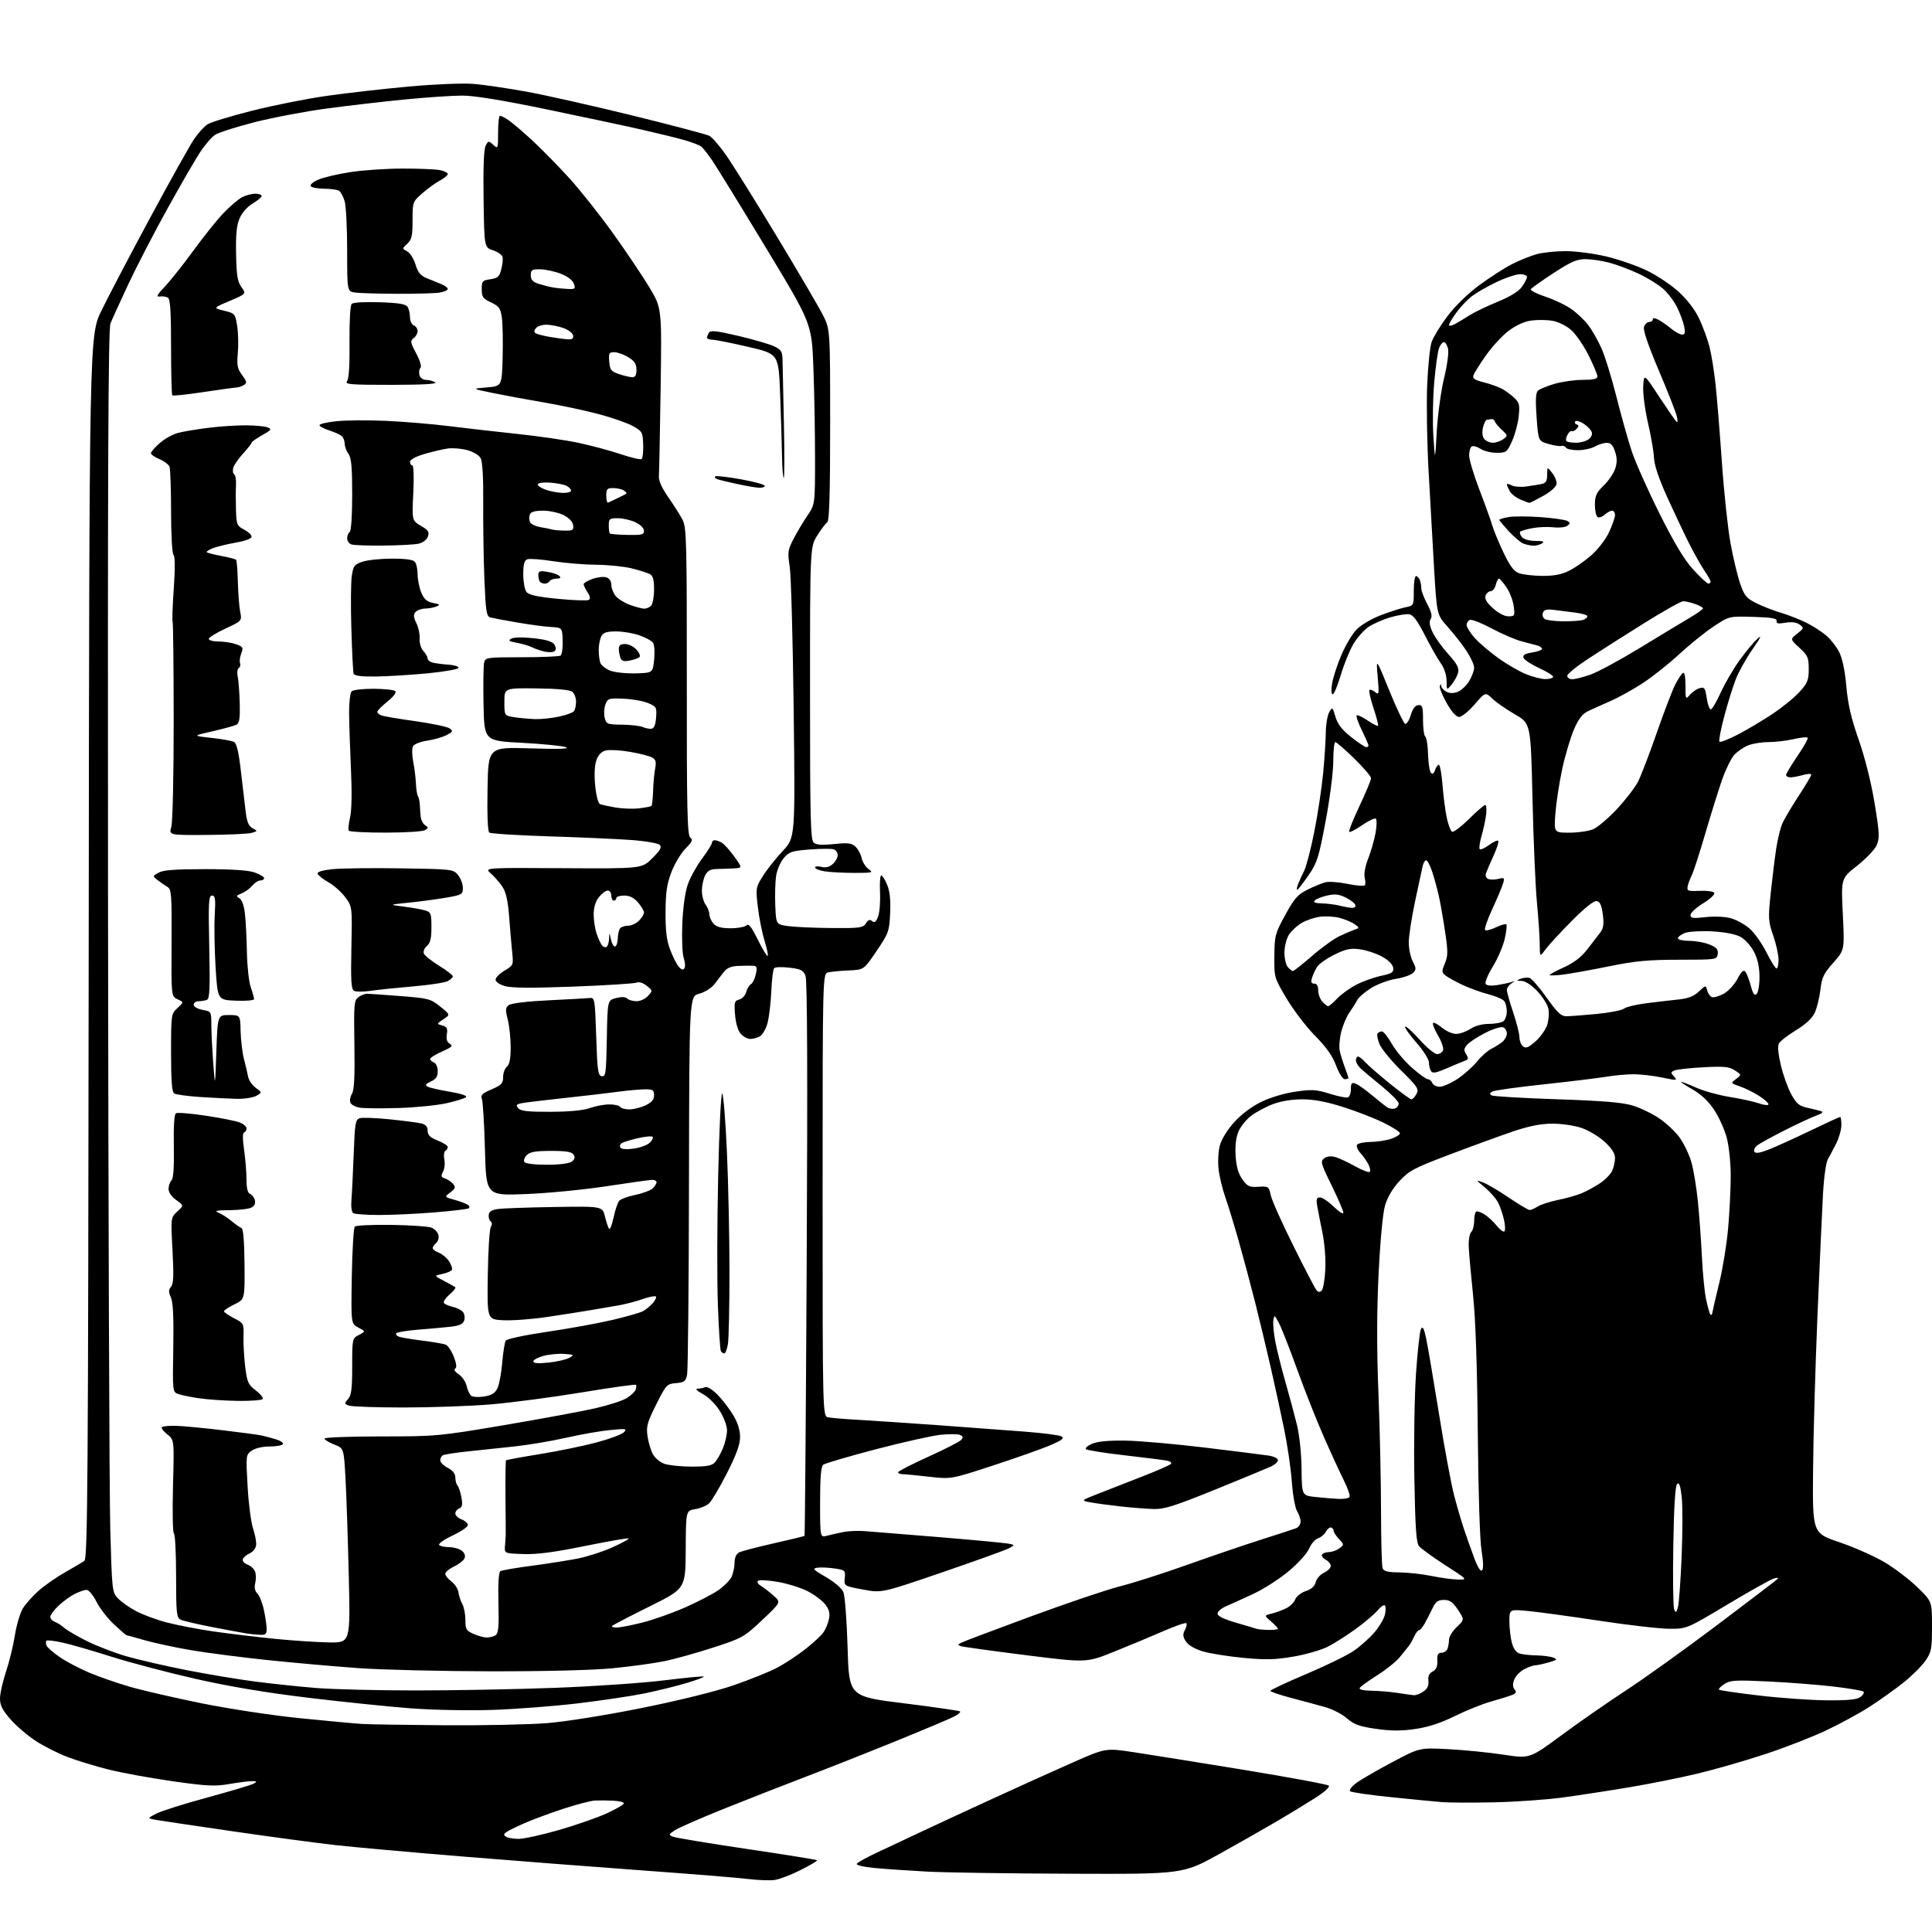 <?xml version="1.0" encoding="UTF-8" standalone="no"?>
<svg 
  version="1.1" 
  xmlns="http://www.w3.org/2000/svg" 
  xmlns:xlink="http://www.w3.org/1999/xlink" 
  xmlns:svg="http://www.w3.org/2000/svg"
  xmlns:rdf="http://www.w3.org/1999/02/22-rdf-syntax-ns#"
  xmlns:cc="http://creativecommons.org/ns#"
  xmlns:dc="http://purl.org/dc/elements/1.1/"
  viewBox="0 0 768 768"
  width="768"
  height="768"
>
<style>svg {background-color: white; }</style>"
<path stroke="none" fill="black" fill-rule="evenodd" d="M307.93,747.32C306.04,747.58 301.35,747.41 297.50,746.94C293.65,746.46 274.75,744.93 255.50,743.53C236.25,742.13 203.85,739.62 183.50,737.96C163.15,736.30 140.43,734.25 133.00,733.42C125.58,732.58 107.35,730.13 92.50,727.97C77.65,725.81 63.92,723.77 62.00,723.43C58.50,722.81 58.50,722.81 62.16,720.93C64.18,719.89 73.34,717.00 82.52,714.51C91.71,712.01 99.96,709.54 100.86,709.02C102.26,708.20 102.17,708.06 100.27,708.03C99.04,708.01 94.98,708.52 91.25,709.16C85.37,710.17 82.32,710.02 68.48,708.05C59.69,706.79 48.23,704.69 43.02,703.38C37.80,702.07 30.51,699.84 26.82,698.43C23.12,697.02 17.48,694.17 14.29,692.11C11.10,690.04 6.57,686.19 4.24,683.54C0.96,679.81 0.00,677.92 0.00,675.18C0.00,673.24 1.07,668.47 2.37,664.58C3.68,660.68 5.27,654.15 5.92,650.05C6.56,645.95 7.99,641.13 9.11,639.33C10.22,637.53 13.06,634.36 15.42,632.28C17.78,630.20 22.49,626.92 25.88,625.00C29.28,623.08 32.72,621.05 33.53,620.50C34.84,619.62 35.05,589.97 35.26,376.49C35.50,133.47 35.50,133.47 40.28,123.57C42.92,118.13 51.64,101.49 59.67,86.59C67.70,71.69 75.59,57.58 77.20,55.23C78.80,52.89 81.18,50.27 82.48,49.42C83.78,48.57 91.83,46.12 100.38,43.97C108.93,41.82 122.35,39.16 130.21,38.06C138.07,36.95 152.60,35.31 162.50,34.40C172.50,33.49 183.83,33.01 188.00,33.34C192.12,33.65 201.80,35.07 209.50,36.48C217.20,37.89 236.23,42.18 251.79,46.01C267.36,49.84 280.95,53.44 282.00,54.00C283.06,54.57 285.91,57.83 288.35,61.26C290.79,64.69 299.86,79.20 308.51,93.50C317.15,107.80 325.52,122.07 327.11,125.22C330.00,130.94 330.00,130.94 330.00,168.91C330.00,195.40 329.67,207.09 328.90,207.56C328.30,207.93 326.50,210.30 324.90,212.82C322.00,217.39 322.00,217.39 322.00,275.57C322.00,325.96 322.20,333.92 323.49,334.99C324.55,335.88 326.89,336.03 331.57,335.53C337.02,334.95 338.47,335.12 340.02,336.52C341.05,337.45 342.17,339.51 342.52,341.10C342.87,342.69 344.12,344.67 345.30,345.50C347.28,346.89 346.85,347.00 339.47,346.99C335.09,346.98 329.81,346.70 327.75,346.36C325.69,346.02 324.00,345.34 324.00,344.85C324.00,344.36 325.14,344.25 326.54,344.60C328.27,345.03 329.71,344.67 331.04,343.46C332.12,342.49 333.00,340.91 333.00,339.95C333.00,339.00 332.32,337.95 331.50,337.64C330.67,337.32 326.38,337.34 321.96,337.68C314.72,338.24 313.69,338.59 311.52,341.16C310.20,342.73 308.84,345.92 308.50,348.25C308.16,350.59 308.02,355.88 308.19,360.00C308.50,367.50 308.50,367.50 313.50,368.16C316.25,368.53 324.01,368.86 330.74,368.91C341.85,368.99 343.10,368.82 344.20,367.05C345.10,365.62 345.75,365.38 346.69,366.16C347.65,366.96 348.23,366.52 349.05,364.36C349.65,362.79 350.00,358.46 349.82,354.75C349.64,351.03 349.86,348.00 350.30,348.00C350.74,348.00 351.80,349.66 352.65,351.70C353.72,354.27 354.09,357.72 353.85,362.99C353.52,370.22 353.26,370.94 348.45,378.04C343.40,385.50 343.40,385.50 337.45,385.76C334.18,385.90 330.49,386.25 329.25,386.53C327.00,387.04 327.00,387.04 327.00,475.00C327.00,562.96 327.00,562.96 329.25,563.42C330.49,563.67 336.23,564.14 342.00,564.46C347.77,564.79 361.73,565.72 373.00,566.54C384.27,567.36 399.53,568.50 406.91,569.06C414.28,569.62 421.03,570.48 421.91,570.98C423.16,571.68 422.32,572.40 418.00,574.30C414.98,575.64 404.76,579.28 395.29,582.38C378.09,588.03 378.09,588.03 369.29,587.02C364.46,586.47 359.71,586.01 358.75,586.01C357.79,586.00 357.00,585.66 357.00,585.25C357.00,584.84 362.41,582.06 369.03,579.07C375.65,576.08 381.55,573.05 382.14,572.33C382.95,571.35 382.80,570.86 381.54,570.38C380.61,570.02 377.11,570.02 373.76,570.37C370.40,570.72 358.85,573.31 348.08,576.13C337.31,578.95 327.94,581.71 327.25,582.25C326.36,582.96 326.00,587.24 326.00,597.23C326.00,611.22 326.00,611.22 328.75,610.48C330.26,610.07 333.17,609.41 335.21,609.01C337.24,608.61 341.07,608.44 343.71,608.64C346.34,608.83 359.75,609.92 373.50,611.05C387.25,612.19 399.62,613.35 401.00,613.64C403.50,614.17 403.50,614.17 400.96,615.51C399.56,616.25 387.64,620.54 374.47,625.05C350.52,633.26 350.52,633.26 343.01,631.86C335.50,630.46 335.50,630.46 335.80,627.30C336.10,624.27 335.93,624.11 331.71,623.48C329.29,623.12 326.23,622.99 324.91,623.19C322.82,623.51 323.27,624.00 328.33,626.92C331.74,628.89 334.61,631.36 335.26,632.89C335.87,634.33 336.62,644.25 336.93,654.94C337.50,674.38 337.50,674.38 359.32,677.09C371.31,678.58 381.37,680.04 381.66,680.33C381.95,680.62 380.85,681.54 379.21,682.39C377.58,683.24 367.30,687.57 356.37,692.01C345.44,696.46 329.52,702.76 321.00,706.01C312.48,709.26 297.76,715.02 288.30,718.81C278.85,722.60 269.86,726.52 268.34,727.51C265.74,729.22 265.69,729.38 267.53,730.13C268.62,730.57 281.85,732.76 296.95,735.00C312.05,737.24 324.58,739.25 324.80,739.47C325.02,739.69 322.09,741.44 318.29,743.36C314.48,745.27 309.82,747.06 307.93,747.32zM425.89,744.84C401.47,744.76 375.65,744.37 368.50,743.99C361.35,743.61 352.01,742.96 347.74,742.56C343.24,742.14 340.24,741.43 340.58,740.87C340.90,740.35 344.39,738.41 348.33,736.56C352.28,734.72 360.00,731.09 365.50,728.49C371.00,725.90 383.82,719.95 394.00,715.28C404.18,710.60 418.57,704.09 426.00,700.81C439.49,694.84 439.49,694.84 450.50,696.50C456.55,697.41 476.31,700.58 494.42,703.54C512.52,706.51 527.73,709.33 528.22,709.82C528.73,710.33 526.45,712.39 522.80,714.72C519.33,716.93 512.67,720.99 508.00,723.75C503.32,726.51 492.92,732.42 484.89,736.88C470.27,745.00 470.27,745.00 425.89,744.84zM206.17,730.98C208.19,730.99 215.39,729.41 222.17,727.46C228.95,725.51 237.54,722.52 241.25,720.81C244.96,719.10 248.00,717.32 248.00,716.85C248.00,716.38 246.09,715.91 243.75,715.80C241.41,715.69 238.15,715.66 236.50,715.74C234.85,715.82 229.24,717.28 224.03,718.99C218.82,720.69 211.85,723.27 208.53,724.72C205.21,726.17 201.92,727.80 201.20,728.34C200.14,729.15 200.14,729.47 201.20,730.15C201.92,730.60 204.15,730.98 206.17,730.98zM594.00,716.45C585.48,716.63 576.25,716.60 573.50,716.39C570.75,716.17 561.52,715.29 553.00,714.41C544.48,713.54 537.12,712.47 536.67,712.03C536.21,711.59 537.33,710.12 539.17,708.76C541.00,707.41 547.41,703.69 553.42,700.50C564.33,694.71 564.33,694.71 575.92,695.33C582.29,695.67 592.13,696.66 597.80,697.53C608.10,699.10 608.10,699.10 620.80,689.72C627.78,684.56 639.35,676.53 646.50,671.86C653.65,667.20 669.85,655.58 682.50,646.05C695.15,636.52 705.95,628.29 706.50,627.75C707.15,627.11 706.67,627.03 705.10,627.50C703.79,627.90 695.46,632.56 686.60,637.86C670.50,647.50 670.50,647.50 663.50,647.46C659.65,647.44 647.05,645.99 635.50,644.23C623.95,642.48 611.24,640.74 607.25,640.38C600.00,639.71 600.00,639.71 600.01,644.61C600.01,647.30 600.47,651.14 601.02,653.14C601.70,655.58 602.77,656.97 604.27,657.37C605.49,657.70 608.52,658.01 611.00,658.06C613.48,658.10 616.40,658.50 617.50,658.94C619.21,659.62 618.91,659.90 615.50,660.86C613.30,661.48 610.92,661.99 610.20,661.99C609.49,662.00 607.55,662.70 605.91,663.55C604.26,664.40 602.47,666.25 601.94,667.67C601.26,669.44 601.31,670.66 602.08,671.60C602.96,672.65 602.69,673.15 600.85,673.86C599.56,674.36 595.80,675.53 592.50,676.45C589.20,677.38 582.80,679.96 578.27,682.19C572.61,684.97 567.68,686.57 562.50,687.32C556.93,688.12 552.87,688.10 546.89,687.23C540.30,686.27 538.19,685.50 535.41,683.05C533.53,681.40 529.63,679.39 526.75,678.59C523.86,677.78 517.79,676.14 513.25,674.95C508.71,673.76 505.00,672.49 505.00,672.14C505.00,671.78 511.33,668.82 519.07,665.54C526.80,662.27 535.30,658.14 537.94,656.36C540.58,654.58 544.35,651.24 546.32,648.94C548.28,646.65 550.18,643.44 550.54,641.81C550.90,640.19 550.88,638.55 550.51,638.18C550.13,637.81 548.85,638.68 547.66,640.12C546.47,641.56 542.58,644.87 539.00,647.48C535.42,650.08 530.39,653.29 527.80,654.60C525.22,655.91 519.09,657.68 514.18,658.52C506.93,659.77 503.20,659.87 494.30,659.03C488.28,658.46 481.02,657.30 478.17,656.46C474.96,655.50 472.40,654.01 471.43,652.53C470.18,650.63 470.10,649.69 471.01,647.98C471.64,646.80 471.90,645.57 471.58,645.25C471.26,644.93 467.06,646.39 462.25,648.49C457.44,650.59 448.64,654.26 442.70,656.64C431.90,660.98 431.90,660.98 407.70,657.94C394.39,656.26 382.82,654.66 382.00,654.38C380.67,653.92 380.67,653.78 382.00,653.05C382.82,652.60 395.35,647.87 409.84,642.53C424.33,637.20 440.30,631.81 445.34,630.55C450.38,629.29 462.38,625.46 472.00,622.02C481.62,618.59 494.90,614.07 501.50,611.97C508.10,609.88 514.29,607.85 515.25,607.48C516.21,607.10 517.00,605.92 517.00,604.86C517.00,603.80 516.37,601.93 515.61,600.71C514.84,599.50 513.90,594.23 513.52,589.00C513.14,583.77 511.76,574.33 510.45,568.00C509.15,561.67 506.73,550.56 505.07,543.29C503.41,536.02 500.66,524.55 498.95,517.79C497.25,511.03 494.33,500.10 492.46,493.50C490.59,486.90 488.16,478.95 487.05,475.82C485.94,472.70 484.75,467.75 484.41,464.82C484.06,461.86 484.28,457.66 484.91,455.34C485.56,452.92 487.92,449.08 490.58,446.12C493.40,442.99 497.49,439.91 501.32,438.04C504.97,436.26 510.56,434.58 515.00,433.94C521.54,433.00 523.27,433.11 528.52,434.76C531.84,435.80 535.10,436.47 535.77,436.24C536.45,436.02 537.00,434.54 537.00,432.95C537.00,430.53 537.31,430.18 538.90,430.78C539.95,431.18 542.93,433.30 545.54,435.50C548.14,437.70 550.91,439.88 551.70,440.33C552.48,440.79 553.77,440.92 554.56,440.62C555.35,440.31 556.00,439.43 556.00,438.66C556.00,437.89 553.02,434.84 549.38,431.88C545.74,428.92 541.92,425.71 540.88,424.75C539.85,423.79 539.00,422.32 539.00,421.50C539.00,420.68 539.38,420.00 539.85,420.00C540.31,420.00 541.55,420.96 542.60,422.14C543.64,423.31 548.03,427.14 552.35,430.64C556.67,434.14 560.59,437.00 561.06,437.00C561.54,437.00 562.45,436.03 563.08,434.85C564.11,432.92 563.52,432.00 557.02,425.59C553.06,421.67 549.18,416.97 548.41,415.13C547.64,413.30 547.26,411.39 547.56,410.90C547.87,410.40 548.65,410.00 549.31,410.00C549.96,410.00 551.74,412.20 553.25,414.89C554.76,417.58 558.34,421.86 561.20,424.39C564.06,426.93 566.94,429.00 567.59,429.00C568.25,429.00 569.05,429.68 569.36,430.50C569.68,431.32 571.00,432.00 572.30,432.00C573.60,432.00 576.79,430.59 579.39,428.87C581.99,427.14 585.47,424.05 587.12,422.00C588.76,419.96 591.32,417.67 592.81,416.93C594.29,416.19 596.29,414.93 597.25,414.14C598.21,413.34 599.00,411.85 599.00,410.81C599.00,409.78 598.32,408.68 597.49,408.36C596.65,408.04 593.51,409.02 590.50,410.54C587.49,412.07 584.25,414.17 583.31,415.21C581.89,416.78 581.80,417.46 582.82,419.08C583.85,420.73 583.76,421.15 582.27,421.69C581.30,422.04 578.06,423.39 575.07,424.69C570.84,426.53 569.47,426.77 568.84,425.77C568.39,425.07 568.02,423.51 568.02,422.31C568.01,421.10 565.75,417.54 562.99,414.40C560.24,411.25 558.25,408.42 558.57,408.10C558.89,407.78 561.48,410.11 564.33,413.29C567.17,416.46 570.30,419.04 571.28,419.03C572.26,419.01 573.32,418.33 573.63,417.51C573.95,416.69 573.05,414.05 571.64,411.64C570.23,409.23 569.34,406.99 569.67,406.66C570.01,406.33 571.60,407.17 573.22,408.53C574.83,409.89 577.36,411.00 578.83,410.99C580.30,410.99 582.85,410.09 584.50,409.00C586.38,407.75 589.19,407.01 592.05,407.01C594.55,407.00 597.14,406.46 597.80,405.80C598.46,405.14 598.99,403.45 598.98,402.05C598.98,400.65 598.56,398.86 598.06,398.07C597.57,397.28 594.76,396.03 591.83,395.28C588.90,394.53 584.25,392.86 581.50,391.57C578.75,390.28 575.69,388.61 574.70,387.84C573.07,386.58 573.04,386.16 574.36,382.98C575.61,379.99 575.62,378.24 574.47,370.50C573.73,365.55 572.63,359.25 572.03,356.50C571.43,353.75 570.24,349.36 569.39,346.75C568.54,344.14 567.43,342.00 566.94,342.00C566.44,342.00 565.81,343.01 565.53,344.25C565.24,345.49 563.88,351.82 562.51,358.33C561.13,364.84 560.00,372.17 560.00,374.63C560.00,377.09 560.72,380.48 561.59,382.17C563.01,384.92 563.02,385.41 561.67,386.76C560.84,387.59 557.79,388.65 554.90,389.11C552.00,389.56 547.59,391.20 545.08,392.75C542.57,394.30 540.07,396.46 539.51,397.56C538.96,398.65 537.56,400.88 536.40,402.52C535.25,404.16 533.78,407.64 533.14,410.26C532.49,412.88 532.24,416.25 532.57,417.76C532.90,419.27 533.81,422.20 534.59,424.27C535.36,426.34 536.00,428.26 536.00,428.52C536.00,428.78 535.36,429.00 534.57,429.00C533.76,429.00 532.27,426.65 531.11,423.55C529.67,419.72 527.20,416.22 522.78,411.76C519.33,408.27 514.25,401.63 511.50,397.02C506.51,388.65 506.50,388.61 506.58,380.06C506.65,371.94 506.87,371.10 510.90,363.73C514.52,357.10 515.83,355.62 519.82,353.62C522.39,352.34 525.63,351.02 527.00,350.69C528.38,350.36 532.33,350.67 535.79,351.38C539.25,352.09 542.30,352.32 542.57,351.88C542.84,351.45 542.80,350.03 542.47,348.74C542.13,347.40 542.74,344.20 543.87,341.34C544.96,338.56 546.28,333.96 546.80,331.12C547.32,328.26 547.35,325.72 546.88,325.42C546.40,325.13 543.96,326.31 541.44,328.04C538.92,329.78 536.62,330.96 536.33,330.67C536.04,330.38 537.88,325.77 540.40,320.44C542.93,315.10 545.00,310.12 545.00,309.36C545.00,308.61 541.99,305.07 538.31,301.50C534.63,297.92 531.25,295.00 530.81,295.00C530.36,295.00 530.00,298.41 530.00,302.57C530.00,306.76 528.65,317.33 526.98,326.28C524.26,340.81 523.59,342.95 520.26,347.78C518.23,350.74 516.21,353.37 515.78,353.63C515.36,353.90 515.44,352.96 515.98,351.55C516.52,350.14 517.63,347.68 518.46,346.08C519.28,344.49 521.08,337.53 522.45,330.63C523.83,323.73 525.41,313.22 525.98,307.29C526.54,301.36 527.01,294.02 527.03,291.00C527.05,287.98 527.65,284.46 528.36,283.18C529.62,280.91 529.67,280.94 530.86,284.94C531.75,287.90 533.48,290.12 537.13,293.01C539.91,295.20 542.59,297.00 543.09,297.00C543.59,297.00 544.00,296.71 544.00,296.35C544.00,295.99 542.81,293.28 541.37,290.32C539.92,287.36 538.98,284.68 539.29,284.38C539.59,284.07 541.54,284.98 543.62,286.38C545.69,287.79 547.57,288.76 547.80,288.54C548.02,288.31 547.21,285.15 546.00,281.50C544.79,277.85 544.05,274.61 544.37,274.29C544.69,273.98 545.71,274.34 546.63,275.11C548.18,276.40 548.26,275.95 547.65,269.00C546.98,261.50 546.98,261.50 552.24,274.44C555.13,281.56 557.99,287.53 558.58,287.72C559.18,287.90 560.18,286.34 560.81,284.24C561.57,281.71 562.58,280.38 563.81,280.29C565.43,280.17 565.67,280.92 565.67,286.16C565.67,289.47 566.08,292.47 566.58,292.84C567.09,293.20 567.58,296.37 567.68,299.88C567.78,303.39 568.30,306.70 568.83,307.23C569.46,307.86 570.04,307.46 570.47,306.10C570.83,304.95 571.51,304.00 571.96,304.00C572.42,304.00 573.08,307.71 573.44,312.25C573.80,316.79 574.57,322.64 575.15,325.25C575.73,327.87 576.65,330.28 577.20,330.62C577.75,330.96 580.75,328.71 583.88,325.62C587.00,322.53 589.93,320.00 590.38,320.00C590.84,320.00 591.01,321.69 590.76,323.75C590.52,325.81 589.71,329.62 588.96,332.22C588.21,334.81 587.88,337.21 588.22,337.56C588.56,337.90 590.22,337.16 591.91,335.91C593.60,334.66 595.24,333.91 595.56,334.23C595.88,334.55 595.05,337.22 593.70,340.16C592.35,343.10 591.00,346.25 590.69,347.17C590.36,348.14 590.75,349.08 591.64,349.42C592.48,349.74 594.30,349.71 595.69,349.36C597.98,348.79 598.16,348.95 597.52,351.11C597.14,352.43 595.22,356.99 593.25,361.26C591.29,365.52 589.98,369.32 590.35,369.69C590.72,370.06 592.65,369.58 594.64,368.64C596.62,367.69 598.49,367.16 598.79,367.46C599.10,367.76 598.80,370.37 598.14,373.25C597.48,376.14 595.35,381.09 593.41,384.25C591.47,387.41 590.19,390.50 590.57,391.11C590.99,391.79 592.71,391.98 595.04,391.61C597.12,391.28 599.65,390.74 600.66,390.43C602.38,389.89 602.38,389.92 600.75,390.97C599.79,391.59 599.00,392.74 599.00,393.53C599.00,394.31 600.12,398.31 601.50,402.41C602.88,406.50 604.00,410.96 604.00,412.30C604.00,413.65 604.63,415.28 605.41,415.93C606.53,416.86 607.54,416.46 610.35,414.00C612.29,412.29 614.39,409.35 615.02,407.45C615.64,405.55 615.86,402.62 615.49,400.94C615.12,399.26 613.13,396.12 611.06,393.95C608.82,391.59 606.34,389.97 604.90,389.93C602.71,389.87 602.67,389.79 604.48,389.08C605.58,388.66 607.15,388.49 607.98,388.72C608.82,388.94 611.89,392.47 614.80,396.56C619.18,402.70 620.58,404.00 622.80,403.97C624.29,403.96 629.69,403.54 634.81,403.05C639.93,402.55 644.76,401.61 645.55,400.96C646.34,400.30 650.25,399.35 654.24,398.83C658.23,398.32 663.98,397.65 667.00,397.34C671.05,396.92 673.24,396.08 675.29,394.17C678.05,391.57 678.08,391.57 678.63,393.71C678.94,394.89 679.78,396.09 680.50,396.36C681.21,396.63 683.29,396.06 685.12,395.07C686.98,394.08 689.41,391.47 690.63,389.17C692.23,386.14 693.07,385.38 693.80,386.28C694.35,386.95 695.33,389.47 695.98,391.88C696.86,395.20 697.43,395.97 698.31,395.09C698.94,394.46 699.45,391.36 699.43,388.22C699.40,384.33 698.69,381.15 697.19,378.27C695.92,375.85 693.59,373.32 691.74,372.34C689.78,371.32 685.34,370.48 680.50,370.23C676.10,370.00 671.26,370.30 669.75,370.88C668.24,371.47 667.00,372.41 667.00,372.98C667.00,373.54 669.04,374.00 671.53,374.00C674.02,374.00 677.66,374.67 679.60,375.48C682.39,376.64 683.08,377.44 682.82,379.23C682.50,381.47 682.33,381.50 667.50,381.51C655.26,381.51 650.11,381.99 639.50,384.15C632.35,385.60 624.14,387.08 621.25,387.43C618.36,387.78 616.00,387.85 616.00,387.59C616.00,387.33 618.59,385.93 621.75,384.49C625.70,382.70 628.60,380.46 631.00,377.35C632.92,374.85 635.24,371.84 636.15,370.66C637.41,369.00 637.64,367.34 637.15,363.51C636.67,359.86 636.03,358.43 634.74,358.19C633.60,357.97 630.05,360.79 624.71,366.17C620.17,370.75 615.48,375.85 614.28,377.50C612.11,380.50 612.11,380.50 612.06,375.06C612.03,372.07 611.52,364.64 610.94,358.56C610.36,352.48 609.57,334.02 609.19,317.55C608.50,287.60 608.50,287.60 602.26,284.00C598.83,282.01 594.76,279.19 593.23,277.72C590.45,275.06 590.45,275.06 586.17,280.03C583.82,282.76 581.06,285.00 580.04,285.00C578.84,285.00 577.09,283.05 575.04,279.42C573.31,276.35 572.10,273.31 572.37,272.67C572.72,271.81 572.86,271.82 572.92,272.71C572.96,273.38 573.87,274.40 574.93,274.96C576.22,275.65 577.73,275.67 579.43,275.03C580.84,274.49 582.90,272.58 584.00,270.77C585.09,268.97 585.99,266.56 586.00,265.42C586.00,264.28 584.61,261.25 582.91,258.68C581.22,256.12 577.88,251.86 575.50,249.21C571.17,244.39 571.17,244.39 570.07,225.94C569.47,215.80 568.48,198.28 567.87,187.00C567.25,175.72 567.01,160.43 567.33,153.00C567.64,145.57 568.43,137.93 569.08,136.00C569.74,134.07 572.53,129.48 575.30,125.79C578.31,121.78 583.39,116.81 587.92,113.45C592.09,110.36 597.99,106.56 601.03,105.01C604.06,103.46 608.55,101.66 610.99,101.00C613.44,100.34 618.65,99.82 622.58,99.83C626.52,99.85 633.71,100.81 638.58,101.96C643.44,103.12 650.66,105.62 654.63,107.53C658.59,109.44 664.29,113.24 667.29,115.99C670.66,119.06 673.78,123.13 675.42,126.61C676.89,129.71 678.72,134.68 679.50,137.65C680.27,140.63 681.38,147.43 681.96,152.78C682.53,158.13 683.68,172.21 684.50,184.08C685.33,195.95 686.87,210.35 687.93,216.08C688.98,221.81 690.70,228.97 691.74,232.00C693.38,236.78 694.20,237.79 698.06,239.73C700.50,240.96 704.98,242.70 708.00,243.61C711.02,244.51 715.57,246.30 718.11,247.57C720.64,248.85 724.15,251.10 725.90,252.57C727.65,254.05 729.99,257.01 731.08,259.16C732.37,261.69 733.38,266.50 733.94,272.79C734.58,279.97 735.86,285.49 738.84,294.00C741.30,301.00 743.77,310.81 745.14,319.06C747.09,330.79 747.22,333.06 746.08,335.82C745.33,337.62 741.94,341.22 738.30,344.09C731.84,349.16 731.84,349.16 732.55,363.40C733.25,377.65 733.25,377.65 728.78,382.68C724.94,387.01 724.21,388.53 723.63,393.52C723.25,396.70 722.23,400.81 721.36,402.65C720.33,404.82 717.70,407.25 713.88,409.57C710.64,411.54 707.60,413.90 707.12,414.83C706.58,415.87 706.89,419.16 707.93,423.53C708.85,427.39 710.71,432.57 712.07,435.03C714.12,438.75 715.20,439.65 718.52,440.37C720.71,440.85 723.17,441.46 724.00,441.73C724.96,442.04 724.24,442.67 722.00,443.47C720.08,444.16 714.45,446.77 709.50,449.28C704.55,451.78 699.64,454.48 698.60,455.27C697.55,456.05 697.01,457.20 697.39,457.82C697.88,458.61 699.57,458.35 703.16,456.94C705.95,455.84 713.35,452.48 719.61,449.47C725.87,446.46 731.21,444.00 731.49,444.00C731.77,444.00 731.99,445.46 731.98,447.25C731.97,449.04 731.05,452.30 729.95,454.50C728.85,456.70 727.35,459.52 726.62,460.77C725.86,462.08 725.03,467.99 724.66,474.77C724.30,481.22 723.32,502.93 722.47,523.00C721.63,543.08 720.83,570.74 720.72,584.47C720.50,609.44 720.50,609.44 731.16,613.05C737.03,615.04 745.11,618.62 749.12,621.00C753.14,623.39 759.03,627.87 762.21,630.97C768.00,636.60 768.00,636.60 768.00,646.50C768.00,655.59 767.78,656.70 765.33,660.25C763.86,662.36 759.92,666.27 756.58,668.92C753.24,671.57 747.18,675.88 743.13,678.50C739.08,681.11 731.20,685.39 725.63,688.00C720.06,690.62 709.20,694.83 701.50,697.36C693.80,699.89 681.93,703.31 675.12,704.96C668.31,706.61 655.94,709.09 647.62,710.48C639.31,711.87 627.33,713.71 621.00,714.56C614.67,715.41 602.52,716.26 594.00,716.45zM177.10,685.82C192.29,685.92 210.51,685.53 217.60,684.96C225.03,684.36 240.98,681.80 255.19,678.94C270.10,675.93 284.55,672.36 291.69,669.90C298.18,667.66 305.98,664.51 309.02,662.90C312.05,661.29 317.10,657.95 320.24,655.49C323.38,653.03 326.63,649.98 327.46,648.70C328.29,647.43 329.24,645.06 329.56,643.43C330.00,641.27 329.57,639.72 327.98,637.70C326.78,636.18 323.62,633.83 320.94,632.47C318.27,631.12 312.93,629.47 309.07,628.81C305.22,628.14 301.71,627.97 301.28,628.42C300.85,628.87 301.36,629.74 302.41,630.37C303.47,630.99 305.72,632.72 307.41,634.21C310.50,636.92 310.50,636.92 303.00,643.98C295.75,650.80 295.10,651.16 283.50,654.94C276.90,657.08 268.12,659.53 264.00,660.36C259.88,661.20 250.65,662.46 243.50,663.16C235.57,663.93 216.65,664.40 195.00,664.37C175.47,664.34 151.85,663.77 142.50,663.11C133.15,662.44 116.95,661.01 106.50,659.92C96.05,658.83 82.33,657.05 76.00,655.98C69.67,654.90 61.35,653.12 57.50,652.01C53.65,650.90 50.38,650.00 50.23,650.00C50.08,650.00 47.90,648.11 45.39,645.79C42.88,643.47 39.73,639.42 38.39,636.79C37.06,634.16 35.28,632.00 34.43,632.00C33.59,632.00 31.46,632.73 29.70,633.61C27.94,634.50 25.04,636.61 23.25,638.31C21.46,640.00 20.00,641.99 20.00,642.73C20.00,643.46 20.79,644.34 21.75,644.68C22.71,645.02 24.40,646.09 25.50,647.07C26.60,648.04 30.69,650.43 34.58,652.37C38.47,654.32 45.54,657.03 50.28,658.41C55.03,659.78 65.80,662.26 74.22,663.91C82.64,665.57 94.92,667.61 101.51,668.46C108.11,669.31 118.90,670.45 125.50,670.99C132.10,671.53 149.92,671.98 165.10,671.98C180.28,671.99 205.26,671.52 220.60,670.94C235.95,670.36 255.45,669.03 263.95,667.97C272.44,666.92 279.57,666.24 279.79,666.46C280.01,666.68 276.89,667.85 272.85,669.05C268.81,670.26 261.30,672.11 256.16,673.16C251.03,674.22 239.10,675.99 229.66,677.12C220.22,678.24 204.97,679.41 195.77,679.72C186.35,680.03 172.16,679.76 163.27,679.09C154.60,678.43 136.25,676.54 122.50,674.88C105.61,672.84 91.01,670.39 77.50,667.32C66.50,664.81 51.42,660.83 44.00,658.47C36.58,656.11 27.91,653.61 24.74,652.93C21.58,652.24 18.75,651.91 18.47,652.20C18.19,652.48 18.19,653.34 18.49,654.11C18.78,654.88 21.17,656.97 23.79,658.75C26.40,660.54 31.69,663.32 35.52,664.93C39.36,666.55 46.55,669.04 51.50,670.48C56.45,671.93 69.28,674.88 80.00,677.06C90.88,679.26 108.12,681.89 119.00,682.99C129.72,684.07 140.97,685.11 144.00,685.30C147.03,685.48 161.92,685.71 177.10,685.82zM726.06,675.90C734.59,675.97 738.13,675.63 739.56,674.58C740.62,673.80 741.17,672.84 740.78,672.45C740.38,672.05 734.98,671.14 728.78,670.42C722.58,669.70 710.88,668.79 702.80,668.41C689.81,667.79 687.79,667.91 685.46,669.43C684.01,670.38 683.06,671.39 683.34,671.68C683.63,671.96 690.75,673.00 699.18,673.99C707.61,674.99 719.70,675.84 726.06,675.90zM562.03,673.87C562.87,673.94 564.58,673.28 565.83,672.40C567.43,671.29 568.02,670.01 567.81,668.15C567.59,666.31 568.11,665.18 569.50,664.44C570.92,663.69 571.46,662.47 571.35,660.19C571.24,657.74 571.62,657.00 573.00,657.00C573.98,657.00 575.06,656.29 575.39,655.42C575.73,654.55 576.00,652.91 576.00,651.78C576.00,650.64 577.39,648.39 579.08,646.78C582.16,643.83 582.16,643.83 579.56,639.92C577.51,636.82 576.35,636.00 574.00,636.00C571.63,636.00 570.71,636.66 569.48,639.25C568.63,641.04 567.24,643.74 566.41,645.25C565.57,646.76 564.54,648.00 564.11,648.00C563.67,648.00 562.80,649.14 562.16,650.54C561.53,651.93 560.56,653.62 560.02,654.29C559.48,654.95 557.89,656.93 556.49,658.68C555.09,660.43 551.07,663.67 547.55,665.89C544.04,668.11 540.87,670.39 540.52,670.96C540.11,671.63 541.80,672.03 545.19,672.09C548.11,672.14 552.75,672.53 555.50,672.95C558.25,673.38 561.19,673.79 562.03,673.87zM130.89,652.89C139.28,653.00 139.28,653.00 138.64,626.25C138.28,611.54 137.70,594.15 137.34,587.61C136.68,575.71 136.68,575.71 132.84,574.21C130.73,573.38 129.00,572.31 129.00,571.85C129.00,571.38 139.10,571.00 151.44,571.00C173.45,571.00 174.38,570.91 200.65,566.47C215.37,563.97 231.61,560.97 236.73,559.79C241.85,558.62 247.39,556.83 249.05,555.82C250.71,554.81 252.33,553.30 252.66,552.45C252.98,551.61 253.05,550.71 252.80,550.47C252.56,550.22 242.80,551.60 231.13,553.52C219.46,555.45 203.29,557.58 195.20,558.26C187.12,558.94 171.50,559.49 160.50,559.50C149.50,559.50 139.65,559.15 138.61,558.73C136.86,558.01 136.84,557.83 138.36,556.15C139.67,554.70 140.00,552.11 140.00,543.20C140.00,532.14 140.02,532.05 142.68,530.66C145.36,529.25 145.36,529.25 142.45,527.73C139.53,526.20 139.53,526.20 139.85,507.35C140.03,496.98 140.56,488.10 141.04,487.60C141.51,487.11 148.04,486.80 155.55,486.91C163.06,487.03 170.22,487.51 171.46,487.99C172.71,488.46 173.97,489.76 174.26,490.89C174.55,492.01 174.17,493.45 173.40,494.09C172.63,494.72 172.00,495.65 172.00,496.15C172.00,496.64 173.10,497.47 174.45,497.98C175.79,498.49 177.63,500.04 178.53,501.41C179.44,502.79 179.92,504.32 179.61,504.83C179.30,505.33 177.57,506.05 175.77,506.43C172.50,507.12 172.50,507.12 176.50,509.18C178.70,510.32 180.72,511.46 181.00,511.71C181.28,511.96 180.24,513.26 178.69,514.59C177.15,515.92 176.14,517.42 176.45,517.92C176.77,518.43 178.34,519.13 179.94,519.49C181.55,519.84 183.38,520.75 184.01,521.52C184.65,522.28 184.89,523.79 184.54,524.86C184.08,526.32 182.72,526.96 179.21,527.38C176.62,527.68 170.78,528.22 166.24,528.57C161.70,528.92 157.76,529.58 157.48,530.03C157.20,530.49 157.78,531.11 158.76,531.42C159.75,531.74 163.93,532.42 168.06,532.94C172.19,533.47 176.28,534.17 177.15,534.51C178.03,534.84 179.47,536.98 180.37,539.25C181.46,542.04 181.65,543.60 180.94,544.04C180.31,544.43 180.89,545.35 182.35,546.31C183.71,547.20 185.12,549.27 185.48,550.90C185.84,552.53 186.66,554.30 187.31,554.83C187.97,555.36 190.30,555.49 192.49,555.13C195.47,554.64 196.81,553.80 197.75,551.84C198.44,550.39 199.29,545.83 199.64,541.69C199.99,537.55 200.62,533.62 201.04,532.94C201.47,532.24 208.59,530.72 217.65,529.39C226.37,528.11 238.02,525.99 243.55,524.67C249.08,523.36 254.49,521.81 255.57,521.23C256.64,520.66 258.38,519.24 259.42,518.09C260.47,516.93 261.05,515.71 260.71,515.38C260.38,515.05 257.95,515.53 255.30,516.46C252.66,517.39 248.25,518.52 245.50,518.98C242.75,519.43 237.80,520.27 234.50,520.85C231.20,521.42 223.55,522.62 217.50,523.52C211.45,524.41 203.61,525.00 200.07,524.82C193.64,524.50 193.64,524.50 193.90,507.04C194.04,497.43 194.57,488.80 195.08,487.85C195.65,486.78 195.64,485.90 195.07,485.54C194.55,485.22 194.19,484.09 194.27,483.03C194.38,481.63 195.38,480.97 197.96,480.60C199.91,480.32 210.05,479.96 220.50,479.80C239.50,479.50 239.50,479.50 240.51,483.67C241.06,485.97 241.80,488.14 242.16,488.49C242.51,488.85 243.31,486.78 243.93,483.89C244.55,481.00 245.53,478.07 246.11,477.37C246.68,476.68 249.59,475.60 252.58,474.98C255.56,474.37 258.67,473.18 259.50,472.36C260.32,471.53 261.00,470.44 261.00,469.93C261.00,469.42 260.21,469.01 259.25,469.02C258.29,469.03 250.07,470.17 241.00,471.56C231.93,472.94 217.47,474.34 208.88,474.67C193.25,475.28 193.25,475.28 192.77,456.89C192.50,446.77 191.95,437.72 191.54,436.76C190.94,435.36 191.71,434.63 195.40,433.04C199.36,431.34 200.00,430.67 200.00,428.16C200.00,426.56 200.68,424.68 201.50,424.00C202.55,423.13 203.00,420.82 203.00,416.32C203.00,412.78 202.48,407.82 201.84,405.29C200.85,401.33 200.91,400.54 202.32,399.51C203.28,398.80 209.82,398.03 218.23,397.63C226.08,397.25 233.40,396.84 234.50,396.72C236.40,396.51 236.52,397.24 237.00,411.99C237.44,425.62 237.71,427.52 239.22,427.81C240.78,428.11 240.97,426.70 241.22,412.88C241.50,397.62 241.50,397.62 244.89,396.75C247.09,396.18 248.64,396.24 249.34,396.94C249.92,397.52 251.59,398.00 253.05,398.00C254.50,398.00 256.54,397.06 257.59,395.90C259.46,393.84 259.45,393.78 257.08,391.86C255.64,390.70 254.03,390.19 253.09,390.60C252.21,390.98 240.93,391.70 228.00,392.19C211.57,392.82 203.37,392.76 200.75,392.00C198.57,391.37 197.00,390.29 197.00,389.43C197.00,388.60 198.61,386.98 200.57,385.83C204.07,383.76 204.13,383.62 203.61,378.61C203.32,375.80 202.77,369.45 202.40,364.50C201.91,358.04 201.15,354.65 199.72,352.50C198.63,350.85 196.55,348.47 195.12,347.21C192.50,344.92 192.50,344.92 223.83,345.12C255.16,345.31 255.16,345.31 259.30,341.17C262.50,337.97 263.17,336.77 262.24,335.84C261.59,335.19 256.43,334.31 250.78,333.90C245.12,333.49 230.38,332.84 218.00,332.45C205.62,332.06 195.05,331.38 194.50,330.96C193.88,330.47 193.61,323.82 193.80,313.57C194.09,296.96 194.09,296.96 210.80,297.49C222.15,297.85 226.70,297.70 225.00,297.04C223.62,296.51 215.75,295.72 207.50,295.28C192.50,294.50 192.50,294.50 192.21,280.00C192.06,272.02 192.16,264.55 192.45,263.39C192.95,261.36 193.54,261.27 207.37,261.26C215.29,261.26 222.24,260.97 222.81,260.62C223.38,260.27 223.77,257.62 223.67,254.74C223.50,249.50 223.50,249.50 219.00,249.24C216.53,249.10 210.45,248.29 205.50,247.44C200.55,246.59 195.75,245.67 194.82,245.40C193.39,244.98 193.06,242.79 192.55,230.21C192.23,222.12 192.02,208.47 192.09,199.88C192.17,190.00 191.80,183.50 191.09,182.17C190.44,180.95 188.19,179.59 185.75,178.93C183.43,178.31 179.95,178.02 178.02,178.28C176.08,178.55 171.91,179.53 168.75,180.46C165.22,181.49 163.00,182.69 163.00,183.57C163.00,184.36 163.41,185.00 163.91,185.00C164.44,185.00 164.60,189.61 164.29,195.96C163.76,206.92 163.76,206.92 167.32,209.03C170.31,210.79 170.76,211.48 170.08,213.32C169.61,214.59 168.08,215.76 166.39,216.13C164.80,216.48 158.47,216.82 152.33,216.88C146.19,216.95 140.45,216.73 139.58,216.39C138.71,216.06 138.00,214.96 138.00,213.95C138.00,212.94 138.45,211.84 139.00,211.50C139.59,211.13 140.00,205.05 140.00,196.63C140.00,185.65 139.66,181.94 138.53,180.44C137.72,179.37 137.05,177.54 137.03,176.37C137.01,175.20 136.44,173.80 135.75,173.25C135.06,172.71 132.81,171.72 130.75,171.05C128.69,170.39 127.00,169.47 127.00,169.00C127.00,168.54 130.04,167.83 133.75,167.44C137.46,167.04 146.37,166.98 153.55,167.30C160.74,167.63 171.99,168.57 178.56,169.40C185.13,170.23 197.25,171.61 205.50,172.48C213.75,173.34 224.64,174.91 229.69,175.98C234.75,177.04 242.32,179.06 246.51,180.47C250.71,181.88 254.53,182.79 255.00,182.50C255.47,182.21 255.78,179.63 255.68,176.77C255.51,171.83 255.30,171.45 251.63,169.39C249.50,168.20 243.42,166.06 238.13,164.65C232.83,163.23 223.10,161.15 216.50,160.03C209.90,158.90 200.68,157.20 196.00,156.24C187.50,154.50 187.50,154.50 193.50,154.00C199.50,153.50 199.50,153.50 199.81,142.00C199.97,135.68 199.83,128.58 199.49,126.23C198.95,122.53 198.37,121.72 195.19,120.22C191.97,118.71 191.50,118.04 191.50,114.99C191.50,111.78 191.77,111.46 194.94,111.00C197.84,110.58 198.52,109.97 199.24,107.15C199.72,105.31 199.97,103.10 199.80,102.24C199.64,101.38 197.93,100.15 196.00,99.50C192.50,98.32 192.50,98.32 192.23,79.14C192.05,66.57 192.34,59.24 193.06,57.89C194.11,55.93 194.25,55.91 196.08,57.57C197.96,59.27 198.00,59.15 198.00,52.65C198.00,48.99 198.34,46.00 198.75,46.01C199.16,46.01 200.69,46.80 202.14,47.76C203.59,48.72 207.86,52.37 211.64,55.87C215.41,59.37 222.03,66.12 226.35,70.87C230.66,75.62 238.47,85.46 243.69,92.74C248.90,100.02 255.40,109.68 258.13,114.21C263.08,122.45 263.08,122.45 262.61,154.47C262.35,172.09 262.04,187.74 261.92,189.25C261.78,191.08 263.06,193.94 265.72,197.75C267.93,200.91 270.48,204.96 271.39,206.76C272.89,209.69 273.05,216.04 273.02,270.87C272.98,321.68 273.20,331.92 274.37,332.89C275.52,333.85 275.21,334.60 272.54,337.27C270.77,339.05 268.26,343.20 266.97,346.50C265.10,351.31 264.62,354.49 264.57,362.50C264.52,369.99 264.97,373.75 266.39,377.50C267.42,380.25 268.97,383.30 269.81,384.27C270.91,385.54 271.56,385.71 272.07,384.88C272.47,384.24 272.34,382.41 271.79,380.82C271.23,379.23 270.98,373.13 271.23,367.22C271.50,360.61 272.35,354.58 273.44,351.50C274.41,348.75 276.96,344.16 279.10,341.29C281.25,338.43 283.00,335.62 283.00,335.04C283.00,334.47 283.48,334.00 284.07,334.00C284.65,334.00 285.90,334.41 286.83,334.91C287.77,335.41 290.01,337.89 291.83,340.41C295.12,345.00 295.12,345.00 291.81,345.19C289.99,345.29 286.94,345.40 285.04,345.44C282.39,345.49 281.28,346.09 280.30,348.00C279.60,349.38 279.02,352.10 279.01,354.06C279.01,356.02 279.66,358.49 280.47,359.56C281.28,360.63 281.95,362.36 281.97,363.42C281.99,364.48 282.74,366.17 283.65,367.17C284.85,368.49 286.74,369.00 290.45,369.00C293.28,369.00 296.11,368.49 296.74,367.86C297.59,367.01 298.70,368.39 301.15,373.36C302.96,377.01 304.74,380.00 305.11,380.00C305.48,380.00 304.97,377.38 303.98,374.17C302.98,370.96 301.75,364.85 301.26,360.58C300.38,353.01 300.42,352.72 303.30,348.17C304.91,345.60 308.46,341.14 311.17,338.25C316.11,333.01 316.11,333.01 315.50,282.25C315.17,254.34 314.46,228.70 313.92,225.27C313.03,219.55 313.15,218.64 315.42,214.27C316.78,211.65 319.26,207.47 320.94,205.00C323.99,200.50 323.99,200.50 323.99,182.00C323.99,171.82 323.70,155.65 323.33,146.05C322.67,128.60 322.67,128.60 304.50,98.55C294.50,82.02 284.91,66.43 283.19,63.89C281.46,61.36 279.48,58.83 278.78,58.27C278.07,57.70 275.02,56.54 272.00,55.68C268.98,54.82 261.32,52.94 255.00,51.51C248.68,50.07 231.66,46.45 217.19,43.45C199.82,39.85 188.49,38.00 183.83,38.00C179.96,38.00 169.74,38.68 161.14,39.52C152.54,40.36 138.53,41.98 130.00,43.12C121.47,44.26 108.54,46.71 101.26,48.56C93.99,50.42 86.91,52.67 85.55,53.56C84.19,54.45 81.53,57.50 79.65,60.34C77.76,63.18 71.88,73.35 66.57,82.93C61.25,92.52 54.25,106.06 50.99,113.01C47.74,119.97 44.55,126.98 43.91,128.58C43.02,130.79 42.79,186.63 42.94,357.00C43.06,481.03 43.46,593.83 43.83,607.68C44.50,632.09 44.59,632.93 46.81,635.30C48.07,636.64 51.23,638.90 53.83,640.31C56.43,641.73 61.92,643.79 66.03,644.89C70.14,645.99 78.66,647.63 84.97,648.54C91.27,649.44 102.30,650.76 109.47,651.48C116.63,652.19 126.28,652.82 130.89,652.89zM193.50,650.95C194.60,650.96 196.16,650.55 196.96,650.05C198.14,649.30 198.37,646.79 198.14,637.17C197.95,629.63 198.23,624.97 198.89,624.57C199.47,624.21 205.01,623.25 211.22,622.44C217.42,621.62 225.69,620.32 229.59,619.56C233.49,618.79 239.74,616.78 243.50,615.07C247.25,613.37 250.12,611.79 249.89,611.55C249.65,611.32 241.82,612.68 232.48,614.57C220.17,617.07 213.44,617.95 208.00,617.76C200.50,617.50 200.50,617.50 200.74,614.50C200.87,612.85 201.00,611.05 201.03,610.50C201.06,609.95 201.02,603.06 200.94,595.18C200.87,587.31 200.96,580.70 201.16,580.51C201.36,580.31 207.36,579.20 214.51,578.05C221.65,576.89 231.78,574.82 237.00,573.43C242.22,572.05 247.18,570.21 248.00,569.35C249.36,567.93 248.84,567.85 242.50,568.47C238.65,568.84 230.77,570.22 224.98,571.54C219.20,572.85 209.97,574.41 204.48,574.99C198.99,575.58 190.55,576.47 185.73,576.98C180.90,577.49 176.52,578.18 175.98,578.51C175.44,578.85 175.00,579.75 175.00,580.53C175.00,581.31 176.35,582.65 178.00,583.50C180.00,584.53 181.00,585.81 181.00,587.33C181.00,588.58 181.40,590.03 181.88,590.55C182.36,591.07 183.06,593.19 183.43,595.26C183.94,598.17 183.74,599.16 182.55,599.62C181.70,599.95 181.00,600.85 181.00,601.63C181.00,602.41 182.12,603.48 183.50,604.00C184.88,604.52 186.00,605.52 186.00,606.23C186.00,606.93 183.30,608.78 179.99,610.34C176.69,611.90 174.24,613.59 174.55,614.09C174.86,614.59 176.58,615.00 178.37,615.00C180.16,615.00 182.45,615.61 183.47,616.36C184.61,617.19 185.08,618.35 184.69,619.36C184.35,620.26 182.47,621.76 180.53,622.69C178.59,623.61 177.00,624.92 177.00,625.60C177.00,626.28 178.10,627.66 179.45,628.67C180.80,629.67 182.06,631.62 182.25,633.00C182.44,634.38 183.13,636.48 183.80,637.68C184.46,638.89 185.00,641.72 185.00,643.98C185.00,647.67 185.34,648.24 188.25,649.51C190.04,650.29 192.40,650.93 193.50,650.95zM103.25,649.86C101.74,649.79 99.38,649.55 98.00,649.33C96.62,649.11 90.55,647.98 84.50,646.82C78.45,645.66 72.71,644.31 71.75,643.82C70.19,643.03 70.00,641.14 70.00,626.52C70.00,617.50 69.61,609.88 69.14,609.59C68.67,609.29 68.50,600.80 68.77,590.70C69.26,572.35 69.26,572.35 66.48,570.16C64.95,568.96 63.99,567.68 64.35,567.32C64.71,566.95 67.14,566.71 69.75,566.78C72.36,566.84 80.56,567.61 87.96,568.48C95.37,569.36 102.57,570.32 103.96,570.62C105.36,570.93 107.97,571.63 109.76,572.17C111.55,572.72 112.76,573.57 112.45,574.08C112.14,574.59 109.76,575.00 107.16,575.00C104.39,575.00 101.47,575.68 100.08,576.65C97.75,578.29 97.73,578.44 98.42,590.78C98.80,597.64 99.79,605.25 100.62,607.69C101.44,610.13 101.98,613.11 101.81,614.31C101.64,615.52 100.50,616.94 99.27,617.48C98.04,618.02 96.81,619.04 96.54,619.76C96.25,620.50 97.07,621.46 98.43,621.97C99.75,622.48 101.11,623.77 101.45,624.86C101.80,625.94 101.79,627.98 101.44,629.39C101.02,631.05 101.32,632.47 102.31,633.46C103.15,634.29 104.32,637.25 104.91,640.03C105.51,642.82 106.00,646.20 106.00,647.55C106.00,649.59 105.54,649.98 103.25,649.86zM504.25,647.92C506.31,647.96 508.00,647.75 508.00,647.45C508.00,647.15 506.76,645.84 505.25,644.54C502.50,642.17 502.50,642.17 505.50,641.44C507.15,641.05 509.76,640.08 511.30,639.31C512.84,638.53 514.46,636.93 514.89,635.76C515.33,634.58 517.21,633.10 519.07,632.48C521.33,631.72 522.64,630.54 523.02,628.92C523.33,627.59 524.80,625.91 526.29,625.20C527.78,624.48 529.00,623.26 529.00,622.48C529.00,621.70 528.09,620.58 526.97,619.99C525.86,619.39 525.21,618.47 525.53,617.95C525.85,617.43 527.10,616.99 528.31,616.97C529.51,616.95 531.37,616.28 532.43,615.48C534.33,614.04 534.33,613.98 532.24,611.76C531.08,610.52 530.13,609.06 530.14,608.52C530.14,607.99 529.70,607.40 529.14,607.21C528.59,607.03 527.66,607.78 527.07,608.87C526.48,609.97 525.06,611.16 523.91,611.53C522.76,611.89 521.18,613.72 520.40,615.58C519.61,617.49 516.04,621.43 512.24,624.60C508.53,627.70 502.12,631.79 498.00,633.70C493.88,635.60 489.04,637.79 487.25,638.57C485.46,639.34 484.00,640.63 484.00,641.44C484.00,642.41 486.48,643.63 491.25,645.02C495.24,646.17 498.95,647.28 499.50,647.48C500.05,647.68 502.19,647.88 504.25,647.92zM245.08,646.98C246.41,646.98 251.05,646.08 255.39,644.98C259.72,643.89 267.37,641.18 272.39,638.96C277.40,636.74 283.30,633.69 285.49,632.17C287.69,630.65 290.04,628.31 290.73,626.96C291.41,625.61 291.98,623.05 291.99,621.29C291.99,619.26 292.65,617.73 293.75,617.14C294.71,616.63 300.90,615.00 307.50,613.52C314.10,612.04 319.64,610.69 319.81,610.52C319.98,610.35 320.37,560.78 320.68,500.36C321.06,425.61 320.90,389.67 320.20,387.90C319.32,385.69 318.36,385.20 313.86,384.67C310.94,384.32 308.20,384.40 307.76,384.84C307.31,385.29 306.79,389.44 306.60,394.07C306.40,398.71 305.72,404.40 305.09,406.73C304.45,409.06 303.08,411.42 302.03,411.98C300.99,412.54 299.27,413.00 298.22,413.00C297.17,413.00 295.49,412.09 294.49,410.98C293.36,409.74 292.49,406.86 292.20,403.42C291.79,398.41 291.95,397.83 293.88,397.32C295.06,397.01 296.29,395.68 296.62,394.37C296.95,393.05 297.79,391.64 298.49,391.24C299.19,390.83 300.07,389.04 300.46,387.25C301.04,384.53 300.86,383.98 299.33,383.90C298.32,383.85 295.70,383.87 293.50,383.96C290.68,384.06 288.99,384.76 287.79,386.30C286.85,387.51 285.14,389.73 283.99,391.23C282.80,392.77 280.17,394.42 277.94,395.02C274.00,396.08 274.00,396.08 273.88,469.79C273.82,510.33 273.48,544.85 273.13,546.50C272.57,549.11 272.00,549.54 268.73,549.81C265.10,550.11 264.81,550.42 260.87,558.26C257.35,565.26 256.86,566.99 257.37,570.71C257.70,573.09 258.64,576.33 259.45,577.91C260.29,579.53 262.33,581.27 264.12,581.89C265.87,582.50 270.76,583.00 274.99,583.00C281.06,583.00 283.02,582.63 284.25,581.25C285.10,580.29 286.52,577.76 287.40,575.63C288.28,573.50 289.00,570.32 289.00,568.57C289.00,566.77 287.73,563.38 286.06,560.75C284.37,558.09 281.49,555.25 279.31,554.10C277.21,552.99 276.25,552.07 277.17,552.04C278.09,552.02 279.50,551.75 280.31,551.44C281.19,551.10 283.21,552.35 285.38,554.58C287.36,556.61 290.16,560.30 291.60,562.77C293.33,565.72 294.22,568.66 294.19,571.38C294.15,574.31 292.64,578.44 288.91,585.74C286.04,591.37 282.85,596.73 281.84,597.65C280.82,598.56 278.35,599.58 276.33,599.91C272.67,600.51 272.67,600.51 272.58,616.00C272.50,631.50 272.50,631.50 258.29,638.55C250.47,642.42 243.76,645.91 243.37,646.30C242.98,646.68 243.75,646.99 245.08,646.98zM667.00,638.91C667.41,637.48 668.07,628.39 668.48,618.71C668.88,609.04 668.89,598.35 668.50,594.97C667.97,590.44 667.49,589.11 666.66,589.94C665.93,590.67 665.41,599.05 665.16,614.50C664.94,627.40 665.10,638.75 665.51,639.73C666.14,641.25 666.35,641.13 667.00,638.91zM579.50,627.89C583.50,627.98 583.50,627.98 574.50,622.17C569.55,618.97 564.86,615.58 564.09,614.63C562.98,613.28 562.58,607.42 562.23,587.70C561.98,573.84 562.27,555.16 562.87,546.19C563.48,537.22 564.37,529.16 564.87,528.27C565.54,527.07 566.05,527.99 566.91,532.00C567.54,534.94 569.83,548.40 572.00,561.92C574.17,575.44 576.89,590.10 578.05,594.50C579.21,598.90 581.01,605.05 582.06,608.16C583.10,611.27 584.92,616.38 586.09,619.50C587.41,623.04 588.57,624.83 589.15,624.25C589.73,623.67 589.65,620.70 588.94,616.41C588.26,612.32 587.65,593.19 587.44,569.50C587.21,543.26 586.57,524.51 585.58,515.00C584.75,507.02 583.97,498.36 583.85,495.74C583.72,493.10 584.15,490.45 584.81,489.79C585.47,489.13 586.00,487.14 586.00,485.36C586.00,483.58 586.37,481.89 586.81,481.62C587.26,481.34 588.80,481.89 590.24,482.83C591.68,483.77 593.82,485.78 595.01,487.28C596.19,488.79 597.53,489.79 597.98,489.52C598.42,489.24 598.37,487.16 597.87,484.90C597.36,482.64 596.29,479.53 595.49,477.98C594.69,476.44 592.34,473.77 590.27,472.04C586.59,468.98 586.57,468.93 589.50,470.02C591.15,470.63 595.78,473.35 599.78,476.07C603.78,478.78 607.51,481.00 608.06,481.00C608.62,481.00 610.07,480.37 611.29,479.59C612.50,478.82 616.13,477.65 619.34,477.00C622.56,476.35 626.77,475.16 628.71,474.35C630.64,473.54 633.91,471.76 635.97,470.40C638.03,469.04 640.23,466.79 640.86,465.41C641.49,464.03 642.00,461.73 642.00,460.30C642.00,458.53 640.68,456.47 637.88,453.89C635.61,451.79 631.45,449.30 628.63,448.35C625.78,447.39 620.61,446.65 617.00,446.67C612.48,446.70 607.75,447.63 601.50,449.75C596.55,451.42 585.30,455.52 576.50,458.86C561.99,464.36 560.10,465.36 556.25,469.56C553.49,472.57 551.49,476.00 550.54,479.35C549.67,482.40 548.64,493.46 548.01,506.50C547.28,521.68 547.26,536.41 547.96,554.00C548.51,568.02 548.97,589.03 548.98,600.67C548.99,612.31 549.27,622.55 549.61,623.42C550.07,624.61 551.72,625.02 556.36,625.06C559.74,625.10 565.42,625.73 569.00,626.46C572.58,627.20 577.30,627.84 579.50,627.89zM458.59,599.86C455.79,599.78 449.90,599.32 445.50,598.83C441.10,598.34 435.71,597.62 433.52,597.22C429.55,596.50 429.55,596.50 437.02,593.59C441.14,591.99 449.00,588.92 454.50,586.76C460.00,584.61 464.90,582.46 465.39,581.98C465.91,581.48 465.27,580.91 463.89,580.63C462.58,580.37 454.98,579.41 447.00,578.50C439.02,577.59 432.14,576.50 431.69,576.07C431.25,575.64 432.38,574.66 434.19,573.89C436.39,572.97 440.84,572.56 447.50,572.67C453.00,572.76 467.18,574.01 479.00,575.44C490.82,576.87 502.19,578.30 504.25,578.61C506.31,578.92 508.00,579.74 508.00,580.43C508.00,581.12 506.76,582.25 505.25,582.96C503.74,583.66 493.76,587.78 483.09,592.12C466.94,598.67 462.82,599.98 458.59,599.86zM532.19,595.84C534.22,595.93 536.14,595.58 536.46,595.07C536.78,594.55 535.73,591.51 534.13,588.32C532.53,585.12 528.90,577.22 526.07,570.76C523.24,564.31 518.50,552.32 515.55,544.13C512.59,535.94 509.36,527.72 508.37,525.87C506.62,522.61 506.54,522.58 506.18,524.93C505.98,526.27 506.34,530.10 506.98,533.43C507.62,536.77 509.43,544.00 511.01,549.50C512.59,555.00 514.64,562.65 515.58,566.50C516.56,570.56 517.33,577.91 517.39,584.00C517.50,594.50 517.50,594.50 523.00,595.09C526.02,595.41 530.16,595.75 532.19,595.84zM94.69,556.88C89.64,556.81 82.71,556.35 79.30,555.86C75.89,555.37 72.08,554.60 70.84,554.14C68.60,553.31 68.58,553.18 68.88,535.88C69.08,523.65 68.80,517.66 67.94,515.76C66.95,513.60 66.96,512.75 67.99,511.51C68.98,510.32 69.12,506.94 68.57,496.99C67.87,484.02 67.87,484.02 70.48,481.61C73.08,479.19 73.08,479.19 70.04,477.03C68.21,475.72 67.00,473.98 67.00,472.63C67.00,471.40 67.52,469.88 68.16,469.24C68.94,468.46 69.24,464.00 69.10,455.64C68.96,447.69 69.26,442.96 69.94,442.54C70.53,442.17 75.84,442.61 81.75,443.50C87.66,444.39 93.74,445.59 95.25,446.18C96.76,446.76 98.00,447.83 98.00,448.54C98.00,449.25 97.57,449.98 97.04,450.17C96.42,450.38 96.41,452.85 97.02,457.00C97.54,460.57 97.97,465.88 97.98,468.78C97.99,472.37 98.45,474.23 99.40,474.60C100.17,474.90 101.03,476.01 101.31,477.08C101.64,478.32 101.15,479.38 99.98,480.01C98.96,480.56 95.06,481.03 91.32,481.06C85.98,481.11 85.01,481.33 86.87,482.08C88.17,482.60 90.52,484.10 92.08,485.42C93.65,486.73 95.41,487.97 96.00,488.17C96.70,488.40 97.12,493.52 97.20,502.51C97.32,516.50 97.32,516.50 93.20,518.50C90.93,519.60 89.06,520.83 89.04,521.23C89.02,521.63 90.79,522.87 92.97,523.99C96.88,525.98 96.94,526.10 96.80,531.26C96.71,534.14 97.02,539.57 97.47,543.31C98.22,549.42 98.65,550.39 101.64,552.68C103.48,554.08 104.73,555.62 104.43,556.11C104.13,556.60 99.75,556.94 94.69,556.88zM218.05,541.65C221.37,541.31 225.08,540.45 226.30,539.76C228.36,538.58 228.23,538.48 224.31,538.20C222.00,538.03 218.29,538.38 216.06,538.98C213.83,539.59 212.00,540.57 212.00,541.18C212.00,541.93 213.92,542.08 218.05,541.65zM287.93,538.00C287.48,538.00 286.87,537.60 286.57,537.11C286.26,536.62 285.72,528.40 285.37,518.86C285.01,509.31 285.06,486.28 285.48,467.67C285.91,448.60 286.61,434.21 287.10,434.70C287.58,435.18 288.42,445.68 288.97,458.03C289.52,470.39 289.97,491.75 289.98,505.50C289.98,519.25 289.70,532.19 289.36,534.25C289.02,536.31 288.37,538.00 287.93,538.00zM680.77,521.50C680.94,520.40 682.19,515.00 683.54,509.50C684.88,504.00 686.44,494.32 686.98,488.00C687.53,481.68 687.99,472.43 687.99,467.46C688.00,462.49 687.31,455.74 686.46,452.46C685.61,449.18 683.36,444.15 681.46,441.27C679.15,437.77 676.28,435.05 672.76,433.03C669.86,431.37 667.82,430.01 668.22,430.01C668.62,430.00 671.40,431.09 674.41,432.42C677.41,433.75 683.39,435.39 687.69,436.07C691.98,436.75 697.19,437.90 699.25,438.61C701.34,439.34 703.00,439.49 703.00,438.97C703.00,438.45 701.31,436.94 699.25,435.62C697.19,434.29 693.79,432.61 691.71,431.89C687.92,430.57 687.92,430.57 690.12,428.91C692.32,427.25 692.32,427.25 689.63,425.49C687.37,424.01 685.40,423.82 677.22,424.25C671.88,424.53 666.69,425.10 665.71,425.51C664.08,426.18 664.06,426.41 665.46,427.95C666.91,429.56 666.63,429.58 660.75,428.35C657.31,427.63 652.25,427.03 649.50,427.03C646.75,427.02 641.80,427.46 638.50,428.02C635.20,428.57 623.99,429.93 613.60,431.05C603.20,432.16 594.03,433.44 593.22,433.90C592.17,434.48 592.08,434.93 592.89,435.43C593.52,435.82 605.17,436.51 618.77,436.97C637.05,437.58 644.94,438.23 649.00,439.47C652.02,440.38 656.79,442.68 659.59,444.58C662.39,446.47 666.06,449.95 667.75,452.30C669.44,454.65 671.52,459.04 672.37,462.04C673.22,465.04 674.37,472.00 674.93,477.50C675.48,483.00 676.20,492.90 676.53,499.50C676.85,506.10 677.60,513.75 678.19,516.50C678.78,519.25 679.53,521.95 679.86,522.50C680.19,523.05 680.60,522.60 680.77,521.50zM525.39,513.01C525.98,512.42 526.63,508.64 526.83,504.62C527.05,500.41 526.55,494.16 525.67,489.90C524.82,485.83 523.89,481.04 523.59,479.25C523.16,476.66 523.39,476.00 524.73,476.00C525.66,476.00 528.12,477.67 530.21,479.70C532.29,481.74 534.00,482.81 534.00,482.07C534.00,481.34 531.90,476.46 529.34,471.22C525.03,462.43 524.81,461.61 526.41,460.44C527.52,459.63 529.10,459.46 530.82,459.95C532.29,460.37 535.83,462.02 538.67,463.61C541.51,465.19 544.14,466.20 544.50,465.83C544.86,465.47 544.62,464.12 543.96,462.84C543.29,461.55 541.86,459.52 540.77,458.32C539.68,457.13 539.09,455.66 539.45,455.07C539.82,454.48 542.23,453.97 544.81,453.94C547.39,453.91 551.08,453.35 553.00,452.69C554.92,452.04 556.50,451.05 556.50,450.50C556.50,449.95 553.58,448.06 550.00,446.30C546.42,444.54 539.18,441.73 533.89,440.05C527.19,437.92 522.27,437.00 517.65,437.00C513.53,437.00 509.10,437.73 505.95,438.93C503.16,439.99 499.29,442.07 497.33,443.56C495.38,445.05 493.11,447.88 492.29,449.85C491.32,452.17 490.93,455.56 491.18,459.51C491.45,463.78 492.25,466.54 493.86,468.80C495.88,471.64 496.64,471.99 500.26,471.76C504.23,471.51 504.39,471.61 505.14,475.11C505.56,477.10 509.58,486.10 514.07,495.11C518.55,504.13 522.69,512.08 523.27,512.79C524.01,513.71 524.62,513.78 525.39,513.01zM150.60,482.98C145.60,482.98 141.01,482.64 140.40,482.23C139.77,481.81 139.47,479.59 139.70,477.00C139.91,474.52 140.32,466.34 140.60,458.80C141.05,446.54 141.30,445.04 142.98,444.51C144.01,444.18 149.41,444.38 154.98,444.95C160.55,445.52 166.21,446.27 167.56,446.60C169.26,447.03 170.00,447.91 170.00,449.50C170.00,451.23 170.97,452.17 174.00,453.38C176.20,454.26 178.00,455.41 178.00,455.93C178.00,456.45 177.56,457.15 177.03,457.48C176.50,457.81 176.32,459.36 176.63,460.92C176.95,462.48 176.71,464.68 176.10,465.81C175.19,467.51 175.33,467.97 176.91,468.47C177.96,468.80 179.40,469.78 180.11,470.63C181.20,471.94 181.02,472.48 179.00,474.00C176.60,475.81 176.60,475.81 180.55,476.91C182.72,477.51 185.11,478.39 185.86,478.87C186.62,479.37 186.80,480.00 186.27,480.34C185.75,480.66 179.56,481.39 172.51,481.96C165.47,482.53 155.61,482.99 150.60,482.98zM217.37,463.00C222.41,463.00 226.27,462.51 227.29,461.75C228.47,460.87 228.68,460.06 228.02,459.00C227.31,457.87 225.10,457.50 219.07,457.50C212.96,457.50 210.68,457.89 209.42,459.15C208.51,460.06 208.07,461.30 208.44,461.90C208.84,462.56 212.47,463.00 217.37,463.00zM251.81,456.61C254.31,456.27 257.16,455.26 258.15,454.36C259.14,453.47 259.74,452.38 259.47,451.96C259.21,451.53 256.60,451.74 253.68,452.42C250.76,453.09 247.83,453.99 247.17,454.39C246.51,454.80 246.26,455.61 246.62,456.19C247.01,456.83 249.04,456.99 251.81,456.61zM218.87,441.96C226.38,441.93 231.92,441.40 234.50,440.47C236.70,439.68 240.16,439.02 242.19,439.02C244.22,439.01 246.16,439.45 246.50,440.00C246.84,440.55 248.49,441.00 250.16,441.00C251.83,441.00 254.73,440.27 256.60,439.39C259.07,438.22 260.00,437.12 260.00,435.39C260.00,433.29 259.54,433.00 256.25,433.03C254.19,433.05 249.35,433.49 245.50,434.01C241.65,434.54 231.97,435.66 224.00,436.52C216.03,437.37 208.45,438.30 207.16,438.58C205.24,438.99 205.04,439.34 206.03,440.54C206.97,441.67 209.86,441.99 218.87,441.96zM158.50,440.45C151.90,440.65 145.01,440.60 143.19,440.34C141.37,440.08 139.62,439.16 139.28,438.30C138.95,437.44 139.24,435.84 139.92,434.76C140.81,433.33 141.08,427.87 140.88,415.27C140.62,399.07 140.74,397.67 142.49,396.38C143.53,395.62 145.08,395.01 145.94,395.02C146.80,395.04 152.78,395.46 159.22,395.96C170.33,396.82 171.16,397.04 174.98,400.11C179.02,403.35 179.02,403.35 176.26,405.18C173.50,407.02 173.50,407.02 175.79,407.64C177.66,408.14 178.00,408.78 177.63,411.13C177.32,413.11 177.69,414.29 178.84,414.94C180.20,415.71 179.64,416.26 175.75,417.98C173.14,419.14 171.00,420.47 171.00,420.94C171.00,421.41 171.68,422.05 172.50,422.36C173.35,422.69 174.00,424.18 174.00,425.81C174.00,427.96 173.32,428.99 171.27,429.92C169.12,430.90 168.86,431.34 170.02,431.97C170.83,432.41 174.80,433.32 178.84,433.99C183.24,434.72 185.82,435.58 185.28,436.12C184.78,436.62 181.25,437.71 177.44,438.56C173.62,439.40 165.10,440.25 158.50,440.45zM94.00,436.80C90.97,436.73 84.45,436.40 79.50,436.07C74.55,435.74 69.94,435.11 69.25,434.67C68.34,434.10 68.00,429.71 68.00,418.48C68.00,403.27 68.03,403.05 70.54,400.72C73.09,398.36 73.09,398.36 70.58,397.22C68.08,396.08 68.08,396.08 68.20,374.84C68.31,355.46 68.17,353.52 66.54,352.55C65.56,351.97 63.83,350.77 62.69,349.89C60.62,348.27 60.62,348.27 63.06,346.89C64.86,345.86 69.70,345.50 81.50,345.50C92.25,345.50 98.73,345.94 101.25,346.83C103.31,347.56 105.00,348.57 105.00,349.08C105.00,349.58 104.32,350.00 103.49,350.00C102.66,350.00 101.20,350.94 100.24,352.09C99.28,353.24 97.38,354.62 96.00,355.16C93.85,356.00 93.73,356.27 95.13,357.05C96.17,357.64 96.98,359.88 97.37,363.23C97.70,366.13 98.05,373.00 98.15,378.50C98.25,384.00 98.93,390.24 99.66,392.38C100.40,394.51 101.00,396.66 101.00,397.17C101.00,397.67 97.74,397.96 93.75,397.79C86.50,397.50 86.50,397.50 85.70,384.50C85.26,377.35 85.11,368.01 85.36,363.75C85.74,357.26 85.56,356.00 84.28,356.00C82.94,356.00 82.80,358.57 83.18,376.47C83.53,393.29 83.36,397.03 82.22,397.47C81.46,397.76 79.97,398.00 78.92,398.00C77.86,398.00 77.00,398.62 77.00,399.39C77.00,400.18 78.50,401.06 80.50,401.43C83.97,402.08 84.00,402.14 84.01,407.30C84.01,410.16 84.35,417.00 84.76,422.50C85.50,432.50 85.50,432.50 86.00,418.00C86.50,403.50 86.50,403.50 91.00,403.50C95.50,403.50 95.50,403.50 95.65,410.00C95.74,413.57 96.34,418.52 96.99,421.00C97.64,423.48 98.38,426.62 98.63,428.00C98.88,429.38 100.24,431.36 101.65,432.41C104.21,434.32 104.21,434.32 101.85,435.62C100.56,436.34 97.03,436.87 94.00,436.80zM527.97,400.00C528.33,400.00 529.95,398.61 531.56,396.91C533.18,395.21 536.63,392.73 539.23,391.40C541.83,390.07 546.24,388.50 549.04,387.90C553.39,386.97 554.07,386.50 553.81,384.67C553.62,383.37 551.89,381.64 549.38,380.26C547.12,379.02 543.20,377.71 540.66,377.37C536.87,376.85 535.08,377.22 530.49,379.46C527.43,380.96 524.31,383.15 523.57,384.34C522.82,385.53 521.91,387.51 521.54,388.75C521.04,390.41 521.27,391.00 522.43,391.00C523.46,391.00 524.00,391.91 524.00,393.67C524.00,395.14 524.74,397.17 525.65,398.17C526.57,399.18 527.61,400.00 527.97,400.00zM147.30,393.87C144.45,394.30 141.49,394.29 140.73,393.87C139.62,393.25 139.41,389.87 139.68,376.74C140.02,360.39 140.02,360.39 137.23,356.63C135.69,354.57 132.68,351.90 130.54,350.69C128.40,349.49 126.48,347.98 126.27,347.34C126.02,346.57 128.08,345.94 132.20,345.51C135.66,345.15 147.88,345.00 159.34,345.18C179.85,345.49 180.21,345.54 182.09,347.86C183.14,349.16 184.00,351.45 184.00,352.95C184.00,355.54 183.65,355.74 177.25,356.85C173.54,357.49 166.90,358.37 162.50,358.82C154.50,359.63 154.50,359.63 160.50,360.39C163.80,360.81 167.62,361.49 169.00,361.91C171.30,362.61 171.50,363.15 171.50,368.59C171.50,373.04 171.06,374.88 169.70,376.04C168.71,376.89 168.16,378.24 168.48,379.04C168.80,379.84 171.52,382.02 174.53,383.88C177.54,385.74 180.00,387.63 180.00,388.09C180.00,388.55 179.08,389.42 177.96,390.02C176.84,390.62 170.65,391.56 164.21,392.11C157.77,392.66 150.16,393.45 147.30,393.87zM513.94,386.00C514.33,386.00 517.76,383.29 521.57,379.99C525.38,376.68 530.30,373.13 532.50,372.11C534.70,371.08 537.40,369.93 538.50,369.55C540.49,368.86 540.49,368.85 538.53,367.41C537.45,366.61 534.78,365.48 532.60,364.89C530.42,364.31 526.80,364.10 524.54,364.44C522.28,364.78 519.01,365.92 517.27,366.98C515.53,368.04 513.34,370.08 512.40,371.51C511.46,372.95 510.65,376.05 510.59,378.41C510.54,380.76 511.12,383.44 511.87,384.35C512.63,385.26 513.56,386.00 513.94,386.00zM706.19,385.00C706.64,385.00 707.00,383.43 707.00,381.50C707.00,379.58 706.05,375.25 704.88,371.88C702.89,366.13 702.83,365.08 703.93,354.63C704.58,348.51 705.56,340.61 706.11,337.07C706.67,333.54 707.70,329.27 708.41,327.57C709.12,325.88 712.02,320.95 714.85,316.62C717.68,312.29 720.00,308.38 720.00,307.94C720.00,307.50 718.54,307.56 716.76,308.07C714.97,308.58 712.72,309.00 711.76,309.00C710.79,309.00 710.00,308.58 710.00,308.06C710.00,307.55 712.05,304.13 714.56,300.46C717.07,296.79 718.87,293.54 718.56,293.23C718.25,292.91 715.71,293.19 712.92,293.83C710.13,294.47 705.62,295.00 702.89,295.00C700.17,295.00 696.49,295.62 694.72,296.37C692.95,297.13 690.54,298.81 689.36,300.12C688.18,301.43 686.09,305.67 684.70,309.54C683.32,313.42 680.29,323.09 677.97,331.04C675.65,338.99 673.18,346.63 672.47,348.01C671.77,349.39 671.04,351.38 670.85,352.44C670.54,354.16 671.04,354.34 675.65,354.12C678.48,353.98 681.09,354.33 681.45,354.91C681.80,355.49 679.84,357.35 677.05,359.07C674.27,360.77 672.00,362.87 672.00,363.71C672.00,365.01 672.96,365.15 677.97,364.58C681.44,364.19 685.64,364.36 687.98,365.00C690.21,365.59 693.60,367.47 695.53,369.16C697.46,370.85 700.46,375.11 702.21,378.62C703.96,382.13 705.75,385.00 706.19,385.00zM241.11,376.43C241.60,376.13 242.05,374.67 242.12,373.19C242.24,370.52 242.24,370.53 242.88,373.50C243.23,375.15 243.97,376.38 244.51,376.24C245.05,376.09 245.53,374.72 245.56,373.19C245.60,371.66 245.96,369.87 246.37,369.20C246.78,368.54 248.22,368.00 249.56,368.00C250.90,368.00 252.90,367.10 254.00,366.00C255.10,364.90 256.00,363.44 256.00,362.75C256.00,362.06 254.93,360.26 253.63,358.75C251.99,356.84 250.31,356.00 248.13,356.00C246.41,356.00 245.00,356.45 245.00,357.00C245.00,357.55 244.55,358.00 244.00,358.00C243.45,358.00 243.00,357.10 243.00,356.00C243.00,354.90 242.36,354.00 241.57,354.00C240.79,354.00 239.21,355.19 238.07,356.63C236.72,358.35 236.00,360.73 236.00,363.49C236.00,365.80 236.52,369.23 237.15,371.10C237.77,372.97 238.73,375.06 239.26,375.74C239.79,376.42 240.63,376.73 241.11,376.43zM537.33,360.88C538.38,360.95 539.00,360.46 538.78,359.75C538.57,359.06 536.84,357.73 534.95,356.79C532.29,355.48 530.61,355.29 527.63,355.97C525.50,356.45 523.27,357.33 522.68,357.92C521.91,358.69 522.73,359.03 525.55,359.12C527.72,359.18 530.85,359.58 532.50,360.00C534.15,360.42 536.33,360.82 537.33,360.88zM82.32,331.90C67.14,332.00 67.14,332.00 68.10,328.75C68.63,326.93 69.05,308.45 69.04,286.68C69.03,265.33 68.84,247.55 68.62,247.18C68.39,246.81 68.59,240.89 69.07,234.02C69.63,226.07 69.59,221.19 68.97,220.57C68.42,220.02 68.00,212.55 68.00,203.38C68.00,194.46 67.72,186.44 67.38,185.54C67.04,184.65 65.24,183.29 63.38,182.51C61.52,181.74 60.00,180.68 60.00,180.15C60.00,179.63 61.57,177.83 63.49,176.15C65.40,174.46 68.67,172.64 70.74,172.09C72.81,171.54 78.31,170.62 82.97,170.05C87.63,169.47 94.38,169.03 97.97,169.07C101.56,169.11 105.37,169.48 106.44,169.90C108.13,170.56 107.84,170.96 104.19,173.01C101.89,174.31 100.00,175.65 100.00,175.99C100.00,176.33 98.48,178.27 96.62,180.30C94.76,182.33 93.00,184.90 92.71,186.00C92.42,187.10 92.60,188.25 93.10,188.56C93.61,188.88 93.93,190.79 93.81,192.82C93.69,194.84 93.69,199.30 93.80,202.72C93.99,208.54 94.20,209.05 97.00,210.50C98.65,211.35 100.00,212.62 100.00,213.32C100.00,214.10 97.56,215.02 93.75,215.69C90.31,216.30 86.20,217.30 84.61,217.92C83.02,218.55 81.93,219.27 82.19,219.52C82.44,219.78 85.06,220.44 88.00,221.00C90.94,221.56 93.57,222.24 93.84,222.51C94.12,222.79 94.44,226.72 94.55,231.25C94.67,235.79 95.08,241.15 95.48,243.17C96.19,246.83 96.19,246.83 89.60,249.88C85.97,251.56 83.00,253.40 83.00,253.97C83.00,254.54 84.73,255.00 86.85,255.00C88.97,255.00 92.09,255.49 93.80,256.08C96.61,257.06 96.80,257.39 95.90,259.75C95.36,261.18 95.14,262.93 95.42,263.64C95.69,264.35 95.46,265.22 94.90,265.56C94.34,265.91 94.16,267.43 94.49,268.94C94.82,270.46 95.18,275.20 95.30,279.49C95.45,285.54 95.17,287.45 94.00,288.08C93.17,288.52 88.90,289.69 84.50,290.69C76.50,292.50 76.50,292.50 84.00,293.31C88.12,293.76 92.17,294.48 93.00,294.92C94.05,295.47 94.87,298.84 95.71,306.11C96.38,311.82 97.24,319.11 97.61,322.29C98.13,326.72 98.79,328.36 100.40,329.23C102.48,330.36 102.47,330.39 100.00,331.09C98.62,331.48 90.67,331.85 82.32,331.90zM153.31,330.98C145.50,330.99 138.89,330.64 138.62,330.20C138.35,329.75 138.59,327.39 139.16,324.95C139.81,322.16 139.94,314.90 139.50,305.50C139.12,297.25 138.79,287.21 138.77,283.18C138.75,279.16 139.21,275.39 139.79,274.81C140.36,274.24 144.30,273.78 148.54,273.80C152.77,273.82 156.64,274.24 157.14,274.74C157.67,275.27 156.40,276.95 154.02,278.87C151.81,280.64 150.00,282.47 150.00,282.94C150.00,283.41 150.71,284.06 151.59,284.39C152.46,284.73 158.56,285.76 165.14,286.68C171.73,287.61 177.85,288.90 178.75,289.56C180.19,290.62 180.05,290.92 177.44,292.25C175.82,293.07 172.37,294.05 169.77,294.43C167.16,294.81 164.65,295.80 164.19,296.63C163.72,297.47 163.75,300.23 164.26,302.82C164.77,305.40 165.25,309.30 165.34,311.50C165.43,313.70 165.79,315.95 166.14,316.50C166.49,317.05 166.83,318.62 166.89,320.00C166.95,321.38 167.11,323.53 167.25,324.79C167.39,326.05 168.18,327.51 169.00,328.04C170.33,328.89 170.33,329.11 169.00,329.98C168.18,330.53 161.11,330.98 153.31,330.98zM623.88,331.00C627.28,331.00 631.51,330.39 633.28,329.65C635.05,328.91 639.31,325.30 642.75,321.62C646.18,317.94 649.96,313.04 651.14,310.73C652.32,308.41 655.66,299.72 658.55,291.40C661.44,283.09 664.75,274.46 665.89,272.21C667.04,269.97 668.43,267.85 668.99,267.51C669.63,267.11 670.00,268.97 670.00,272.55C670.00,278.06 670.05,278.16 671.75,276.20C672.71,275.08 674.46,273.90 675.63,273.56C677.53,273.01 677.84,273.45 678.44,277.47C678.82,279.96 679.54,282.00 680.05,282.00C680.56,282.00 682.33,279.03 683.97,275.40C685.62,271.78 688.95,266.04 691.37,262.65C693.80,259.27 697.01,255.38 698.51,254.00C700.49,252.18 699.99,253.29 696.68,258.04C694.18,261.64 691.19,266.98 690.04,269.90C688.89,272.82 686.81,279.49 685.42,284.72C684.03,289.94 683.17,294.50 683.51,294.84C683.85,295.18 687.13,293.90 690.81,292.00C694.49,290.09 700.70,286.40 704.62,283.78C708.54,281.17 713.38,277.22 715.37,275.01C718.53,271.51 719.00,270.34 719.00,265.95C719.00,261.40 718.63,260.56 715.30,257.50C711.59,254.11 711.59,254.11 714.42,251.88C717.13,249.75 717.17,249.60 715.38,248.28C714.13,247.37 712.24,247.12 709.72,247.55C706.84,248.03 706.01,247.87 706.22,246.84C706.44,245.81 704.30,245.43 696.92,245.22C687.33,244.93 687.33,244.93 681.06,249.12C677.61,251.42 671.51,256.35 667.51,260.06C663.50,263.77 657.10,268.87 653.28,271.39C649.45,273.91 643.67,277.14 640.41,278.57C637.16,280.00 633.08,281.84 631.35,282.65C629.02,283.75 627.55,285.64 625.68,289.95C624.30,293.14 622.20,300.18 621.03,305.58C619.86,310.98 618.64,318.91 618.31,323.20C617.70,331.00 617.70,331.00 623.88,331.00zM254.00,321.33C256.48,321.04 258.71,320.61 258.97,320.35C259.23,320.10 259.52,317.45 259.61,314.47C259.70,311.48 260.06,307.48 260.42,305.58C260.95,302.76 260.70,301.91 259.12,301.07C258.05,300.49 254.09,299.49 250.31,298.85C246.54,298.20 242.27,297.97 240.83,298.33C239.05,298.78 237.83,300.04 237.06,302.24C236.35,304.28 236.18,308.05 236.60,312.33C237.00,316.37 237.79,319.37 238.54,319.65C239.23,319.92 241.98,320.52 244.65,320.99C247.32,321.46 251.53,321.61 254.00,321.33zM259.00,289.68C260.01,289.55 260.60,288.09 260.81,285.21C261.10,281.16 260.94,280.87 257.56,279.46C255.61,278.65 251.22,277.87 247.80,277.74C241.92,277.51 241.55,277.64 240.65,280.11C240.14,281.54 240.01,283.91 240.38,285.36C241.00,287.85 241.39,288.00 247.27,288.07C250.70,288.11 254.40,288.53 255.50,289.01C256.60,289.49 258.18,289.79 259.00,289.68zM212.70,285.86C215.01,285.94 219.29,285.49 222.20,284.87C225.12,284.25 227.83,283.24 228.23,282.62C228.64,282.01 228.98,280.32 228.98,278.87C228.99,277.43 228.34,275.70 227.53,275.02C226.56,274.22 221.66,273.75 213.28,273.65C200.50,273.50 200.50,273.50 200.50,279.00C200.50,284.50 200.50,284.50 204.50,285.11C206.70,285.44 210.39,285.78 212.70,285.86zM529.77,276.00C529.22,276.00 529.11,274.24 529.52,271.75C529.90,269.41 531.54,264.35 533.16,260.50C534.79,256.65 537.52,252.05 539.23,250.27C541.00,248.44 545.20,245.96 548.93,244.54C552.54,243.16 556.96,241.75 558.75,241.39C561.98,240.75 562.00,240.70 562.00,234.88C562.00,231.64 562.40,229.00 562.89,229.00C563.38,229.00 564.06,229.71 564.39,230.58C564.73,231.45 565.00,232.96 565.00,233.93C565.00,234.91 566.06,237.69 567.35,240.12C569.04,243.30 569.42,244.97 568.72,246.09C568.03,247.18 568.26,248.75 569.50,251.36C570.47,253.41 573.28,257.32 575.74,260.05C579.22,263.93 580.08,265.55 579.62,267.39C579.29,268.69 578.13,270.82 577.05,272.12C575.07,274.50 575.07,274.50 575.03,270.65C575.01,268.30 574.13,265.60 572.75,263.69C571.51,261.97 568.66,256.95 566.42,252.53C563.44,246.68 561.74,244.41 560.16,244.18C558.97,244.00 555.60,244.55 552.68,245.40C549.76,246.25 545.86,247.97 544.00,249.22C542.15,250.48 539.43,253.56 537.95,256.07C536.47,258.59 534.24,264.10 532.99,268.32C531.73,272.55 530.28,276.00 529.77,276.00zM614.19,269.95C615.67,269.98 617.11,269.63 617.39,269.18C617.66,268.73 615.26,267.16 612.05,265.69C608.84,264.21 605.96,262.33 605.64,261.51C605.21,260.39 606.06,259.85 609.03,259.38C611.22,259.03 613.00,258.38 613.00,257.94C613.00,257.50 612.21,256.91 611.25,256.63C610.29,256.35 607.48,255.61 605.00,254.98C602.52,254.35 597.17,252.06 593.09,249.88C589.01,247.69 585.08,246.14 584.34,246.42C583.60,246.71 583.00,247.61 583.00,248.43C583.00,249.26 584.42,251.55 586.16,253.53C587.90,255.51 592.18,259.17 595.69,261.67C599.19,264.17 604.18,267.04 606.78,268.06C609.37,269.08 612.71,269.93 614.19,269.95zM625.02,270.00C626.14,270.00 629.40,269.17 632.27,268.16C635.15,267.15 644.02,262.35 652.00,257.48C659.98,252.62 668.85,247.26 671.71,245.57C674.58,243.88 676.94,242.21 676.96,241.85C676.98,241.49 675.58,240.70 673.85,240.10C672.12,239.49 669.98,239.00 669.10,239.00C668.22,239.01 661.20,242.94 653.50,247.76C645.80,252.57 635.79,258.94 631.25,261.92C626.71,264.90 623.00,267.93 623.00,268.67C623.00,269.40 623.91,270.00 625.02,270.00zM149.22,268.93C143.41,268.98 140.82,268.63 140.55,267.75C140.34,267.06 139.94,259.07 139.67,250.00C139.39,240.93 139.47,231.47 139.83,229.00C140.43,224.98 140.87,224.37 144.00,223.31C145.93,222.65 151.12,222.09 155.55,222.06C160.55,222.02 164.05,222.45 164.80,223.20C165.46,223.86 166.00,226.12 166.00,228.23C166.00,230.34 166.66,233.63 167.46,235.55C168.57,238.21 169.67,239.18 172.16,239.68C174.93,240.24 175.12,240.44 173.45,241.10C172.38,241.52 170.32,241.89 168.87,241.93C167.43,241.97 165.74,242.61 165.12,243.35C164.29,244.36 164.39,245.47 165.53,247.75C166.36,249.43 166.94,252.17 166.82,253.84C166.68,255.59 167.31,257.68 168.29,258.77C169.23,259.81 170.00,261.18 170.00,261.81C170.00,262.44 171.01,263.19 172.25,263.46C173.49,263.74 176.30,264.09 178.50,264.23C180.70,264.38 182.40,264.95 182.27,265.50C182.15,266.05 176.53,267.03 169.77,267.68C163.02,268.32 153.77,268.88 149.22,268.93zM252.50,267.67C259.50,267.50 259.50,267.50 260.04,262.15C260.34,259.11 260.13,256.21 259.54,255.43C258.97,254.67 256.53,253.37 254.12,252.53C251.72,251.69 247.57,251.00 244.91,251.00C241.15,251.00 239.84,251.43 239.04,252.93C238.47,254.00 238.00,256.44 238.00,258.35C238.00,260.27 238.29,262.60 238.65,263.53C239.01,264.46 240.69,265.81 242.40,266.53C244.13,267.25 248.60,267.76 252.50,267.67zM250.36,262.58C248.03,263.04 247.13,262.79 246.64,261.51C246.29,260.59 246.00,258.97 246.00,257.92C246.00,256.55 246.70,256.00 248.46,256.00C249.81,256.00 251.84,256.99 252.97,258.19C254.09,259.40 254.66,260.74 254.22,261.18C253.79,261.61 252.05,262.24 250.36,262.58zM220.48,258.82C219.94,259.30 218.15,259.39 216.50,259.02C214.85,258.65 212.60,257.88 211.50,257.31C210.40,256.73 207.71,255.94 205.53,255.54C202.31,254.96 201.88,254.64 203.26,253.87C204.28,253.30 207.85,253.24 212.13,253.71C217.20,254.27 219.60,255.00 220.37,256.22C221.07,257.34 221.11,258.25 220.48,258.82zM621.67,246.98C625.06,246.99 628.55,246.73 629.42,246.39C630.29,246.06 631.00,245.41 631.00,244.95C631.00,244.50 628.86,243.86 626.25,243.53C623.64,243.20 619.80,242.72 617.72,242.45C614.86,242.09 613.80,242.36 613.33,243.59C612.98,244.48 613.33,245.60 614.10,246.09C614.87,246.57 618.28,246.98 621.67,246.98zM599.62,245.00C602.13,245.00 602.24,244.80 601.72,240.94C601.42,238.71 600.12,235.33 598.84,233.45C597.55,231.56 596.21,230.01 595.86,230.01C595.51,230.00 594.93,231.12 594.59,232.50C594.24,233.88 593.34,235.00 592.59,235.00C591.83,235.00 590.91,235.79 590.54,236.75C590.07,237.98 590.91,239.45 593.42,241.75C595.56,243.70 598.03,245.00 599.62,245.00zM256.05,241.96C256.90,241.98 258.14,241.46 258.80,240.80C259.46,240.14 260.00,237.23 260.00,234.34C260.00,230.33 259.58,228.85 258.25,228.17C257.29,227.67 254.03,226.66 251.00,225.91C247.97,225.17 241.68,224.54 237.00,224.50C232.32,224.47 224.60,223.83 219.84,223.08C215.07,222.33 210.46,221.99 209.59,222.33C208.41,222.78 208.00,224.33 208.00,228.28C208.00,231.21 208.56,234.36 209.25,235.27C210.18,236.51 213.38,237.21 221.73,238.04C227.91,238.64 233.45,238.84 234.04,238.48C234.76,238.03 234.61,237.05 233.55,235.44C232.70,234.14 232.00,232.69 232.00,232.24C232.00,231.78 233.58,230.83 235.50,230.13C237.43,229.44 239.91,229.15 241.00,229.50C242.24,229.89 243.00,231.01 243.00,232.46C243.00,233.73 243.79,235.75 244.75,236.93C245.71,238.11 248.30,239.71 250.50,240.49C252.70,241.27 255.20,241.93 256.05,241.96zM216.61,232.00C215.91,232.00 215.03,231.70 214.67,231.33C214.30,230.97 214.00,229.78 214.00,228.70C214.00,227.00 214.49,226.82 217.66,227.33C219.68,227.66 221.79,228.39 222.36,228.96C223.08,229.68 222.74,230.00 221.26,230.00C220.08,230.00 218.84,230.45 218.50,231.00C218.16,231.55 217.31,232.00 216.61,232.00zM679.10,232.00C679.60,232.00 680.00,231.65 680.00,231.23C680.00,230.81 678.87,228.81 677.50,226.78C676.12,224.75 673.38,219.88 671.40,215.94C669.43,212.01 665.54,203.78 662.75,197.65C659.45,190.37 657.62,184.94 657.49,182.00C657.37,179.53 656.30,173.26 655.09,168.08C653.89,162.90 653.04,156.37 653.20,153.58C653.50,148.50 653.50,148.50 659.42,157.50C662.68,162.45 665.77,166.95 666.30,167.50C666.91,168.14 667.01,167.42 666.56,165.50C666.18,163.85 662.95,155.62 659.38,147.22C655.20,137.38 653.11,131.24 653.51,129.97C653.85,128.89 654.78,128.00 655.57,128.00C656.36,128.00 657.00,127.53 657.00,126.96C657.00,126.30 657.79,126.35 659.25,127.11C660.49,127.76 662.77,129.36 664.33,130.65C665.88,131.94 667.83,133.00 668.66,133.00C669.82,133.00 670.01,132.28 669.48,129.75C669.11,127.96 667.85,124.55 666.68,122.16C665.51,119.77 662.99,116.44 661.07,114.76C659.16,113.08 654.77,110.38 651.32,108.77C647.86,107.15 642.67,105.20 639.77,104.43C636.87,103.65 632.60,103.02 630.28,103.01C626.85,103.00 624.49,104.03 617.57,108.54C612.89,111.59 608.82,114.48 608.53,114.96C608.23,115.44 610.88,116.80 614.42,117.97C617.96,119.15 622.65,121.41 624.83,122.99C627.01,124.57 629.95,127.38 631.36,129.22C632.77,131.07 635.08,135.12 636.50,138.22C637.92,141.32 640.64,150.08 642.55,157.68C644.46,165.28 647.20,175.06 648.65,179.40C650.09,183.75 655.05,194.87 659.67,204.12C665.67,216.11 669.53,222.52 673.14,226.46C675.92,229.51 678.61,232.00 679.10,232.00zM612.93,228.92C617.50,228.98 620.60,228.41 623.60,226.95C625.92,225.83 629.95,223.03 632.56,220.74C635.21,218.40 638.32,214.37 639.63,211.54C640.92,208.77 641.98,205.71 641.99,204.75C642.00,203.79 641.47,203.00 640.83,203.00C640.18,203.00 638.86,203.72 637.89,204.60C636.92,205.48 635.65,205.90 635.06,205.54C634.48,205.18 634.00,202.97 634.00,200.64C634.00,197.10 634.58,195.83 637.48,193.02C639.40,191.16 641.46,188.15 642.06,186.32C642.87,183.88 642.85,182.07 642.00,179.50C641.14,176.91 640.28,176.01 638.67,176.04C637.48,176.05 635.38,176.71 634.00,177.50C632.62,178.29 629.61,178.95 627.31,178.96C625.00,178.98 622.83,178.53 622.47,177.95C622.11,177.37 621.30,177.07 620.68,177.27C620.05,177.48 617.73,177.12 615.52,176.47C611.50,175.29 611.50,175.29 610.82,165.89C610.33,159.18 610.47,156.17 611.32,155.34C611.97,154.70 614.94,153.46 617.93,152.59C620.92,151.71 625.98,151.00 629.18,151.00C633.43,151.00 635.00,150.63 635.00,149.63C635.00,148.88 633.41,145.09 631.47,141.21C629.53,137.33 626.41,132.81 624.55,131.18C622.57,129.44 619.43,127.91 617.00,127.50C614.71,127.11 610.89,127.09 608.50,127.45C605.82,127.85 602.42,129.43 599.62,131.57C597.12,133.47 593.11,137.84 590.69,141.27C588.28,144.69 586.05,148.24 585.72,149.15C585.27,150.44 586.14,151.05 589.72,151.95C592.24,152.59 595.47,153.72 596.90,154.47C598.33,155.22 600.57,156.84 601.87,158.07C603.96,160.03 604.18,160.95 603.71,165.52C603.41,168.39 602.22,172.82 601.06,175.37C599.06,179.76 598.74,180.00 594.94,180.00C592.73,180.00 589.84,179.29 588.51,178.41C587.18,177.54 585.62,177.12 585.04,177.47C584.47,177.83 584.00,179.44 584.00,181.05C584.00,182.66 585.85,188.82 588.12,194.74C590.39,200.66 592.68,207.03 593.21,208.90C593.74,210.76 595.73,215.57 597.63,219.58C600.20,224.99 601.79,227.12 603.80,227.85C605.28,228.40 609.40,228.88 612.93,228.92zM609.50,216.92C608.40,216.89 606.60,216.50 605.50,216.05C604.40,215.60 601.81,213.40 599.75,211.16C597.69,208.92 596.00,206.89 596.00,206.65C596.00,206.42 597.60,205.92 599.56,205.56C601.51,205.19 607.32,205.20 612.46,205.57C617.60,205.95 622.41,206.65 623.15,207.13C624.27,207.85 624.24,208.18 623.00,209.04C622.17,209.62 619.70,209.87 617.50,209.61C615.30,209.35 611.57,209.50 609.21,209.94C606.85,210.38 604.65,211.02 604.32,211.35C603.99,211.68 604.28,212.64 604.98,213.48C605.73,214.38 607.91,215.01 610.37,215.02C613.41,215.03 614.10,215.29 613.00,216.00C612.17,216.53 610.60,216.95 609.50,216.92zM249.42,212.64C255.10,212.75 256.00,212.53 256.00,211.00C256.00,209.97 254.58,208.55 252.60,207.61C250.73,206.73 247.58,206.00 245.60,206.00C242.31,206.00 242.00,206.25 242.00,208.83C242.00,210.39 242.19,211.85 242.42,212.08C242.65,212.31 245.80,212.56 249.42,212.64zM224.32,210.92C227.73,210.99 228.10,210.76 227.82,208.75C227.62,207.35 226.17,205.84 224.00,204.75C222.07,203.79 218.41,203.00 215.86,203.00C212.65,203.00 211.04,203.46 210.64,204.50C210.32,205.32 210.32,206.66 210.63,207.47C210.94,208.28 212.84,209.22 214.85,209.55C216.86,209.89 218.95,210.32 219.50,210.50C220.05,210.69 222.22,210.88 224.32,210.92zM241.75,199.80C242.16,199.60 243.85,198.80 245.50,198.02C247.15,197.23 248.71,196.44 248.97,196.24C249.23,196.05 248.78,195.47 247.97,194.96C247.16,194.45 245.26,194.02 243.75,194.02C241.34,194.00 241.00,194.38 241.00,197.08C241.00,198.78 241.34,200.00 241.75,199.80zM608.00,199.89C607.73,199.91 606.07,199.30 604.33,198.54C602.58,197.78 600.67,196.26 600.08,195.15C599.49,194.04 599.00,192.86 599.00,192.53C599.00,192.20 599.84,192.38 600.86,192.92C601.88,193.47 604.47,193.68 606.61,193.40C608.75,193.11 611.51,192.67 612.75,192.42C614.52,192.06 615.00,191.27 615.02,188.73C615.04,185.50 615.04,185.50 617.02,188.00C618.11,189.38 618.89,191.36 618.75,192.41C618.60,193.52 616.42,195.47 613.50,197.09C610.75,198.62 608.27,199.88 608.00,199.89zM223.75,195.94C225.54,195.97 227.00,195.57 227.00,195.04C227.00,194.50 226.21,193.65 225.25,193.14C224.29,192.63 221.37,192.05 218.77,191.86C216.16,191.66 213.93,191.95 213.77,192.50C213.62,193.05 215.07,194.04 217.00,194.69C218.93,195.35 221.96,195.91 223.75,195.94zM301.75,193.90C300.51,193.84 296.57,193.17 293.00,192.39C289.43,191.62 285.87,190.76 285.11,190.47C284.34,190.19 283.97,189.69 284.29,189.37C284.61,189.05 289.18,189.57 294.44,190.51C299.70,191.46 304.00,192.63 304.00,193.12C304.00,193.60 302.99,193.95 301.75,193.90zM311.55,190.00C311.25,190.00 310.94,186.06 310.86,181.25C310.79,176.44 310.45,165.34 310.11,156.59C309.50,140.69 309.50,140.69 297.50,137.90C290.90,136.36 284.49,135.08 283.25,135.05C282.01,135.02 281.01,134.66 281.02,134.25C281.02,133.84 281.39,132.93 281.84,132.23C282.47,131.23 284.94,131.50 293.53,133.53C299.51,134.94 305.89,136.80 307.71,137.66C310.52,139.00 311.01,139.76 311.06,142.86C311.10,144.86 311.34,156.29 311.61,168.25C311.87,180.21 311.85,190.00 311.55,190.00zM571.13,171.57C571.50,165.01 572.80,155.48 574.03,150.39C575.30,145.12 575.98,140.04 575.61,138.57C575.25,137.16 574.51,136.00 573.96,136.00C573.40,136.00 572.53,137.10 572.02,138.44C571.51,139.79 570.65,145.98 570.11,152.19C569.57,158.41 569.43,168.00 569.80,173.50C570.46,183.50 570.46,183.50 571.13,171.57zM593.43,176.00C594.63,176.00 596.49,175.36 597.55,174.59C599.43,173.21 599.42,173.12 596.96,170.84C595.57,169.55 594.34,168.05 594.22,167.50C594.10,166.95 593.55,166.54 593.00,166.60C592.45,166.66 591.59,166.77 591.08,166.85C590.57,166.93 589.86,168.37 589.49,170.04C589.08,171.90 589.29,173.65 590.03,174.54C590.70,175.34 592.23,176.00 593.43,176.00zM626.48,176.00C628.20,176.00 630.45,175.39 631.47,174.64C632.57,173.84 633.08,172.64 632.72,171.70C632.38,170.83 630.94,169.35 629.52,168.42C628.10,167.49 626.61,167.08 626.22,167.50C625.82,167.93 626.05,168.47 626.72,168.71C627.68,169.05 627.68,169.43 626.72,170.47C626.05,171.20 625.19,171.60 624.80,171.37C624.42,171.13 623.64,171.80 623.09,172.84C622.53,173.88 622.35,175.02 622.70,175.37C623.05,175.72 624.75,176.00 626.48,176.00zM80.74,155.87C74.27,156.85 68.76,157.42 68.49,157.16C68.22,156.89 68.00,148.22 68.00,137.89C68.00,123.96 67.68,118.92 66.75,118.33C66.06,117.90 64.60,117.69 63.50,117.86C61.94,118.10 62.40,117.22 65.60,113.83C67.86,111.45 72.97,105.00 76.97,99.50C80.97,94.00 86.32,87.33 88.87,84.67C91.42,82.02 94.72,79.20 96.20,78.42C97.69,77.64 100.05,77.00 101.45,77.00C102.85,77.00 104.00,77.41 104.00,77.90C104.00,78.40 102.40,79.74 100.45,80.90C98.35,82.14 96.24,84.52 95.27,86.75C94.05,89.56 93.69,93.13 93.85,101.00C94.02,109.57 94.41,111.99 95.99,114.15C97.92,116.81 97.92,116.81 91.29,119.63C84.66,122.44 84.66,122.44 89.08,123.52C93.39,124.57 93.51,124.71 94.28,129.55C94.71,132.27 94.83,137.11 94.54,140.30C94.10,145.23 94.35,146.56 96.24,149.10C98.13,151.66 98.24,152.24 96.98,153.04C96.16,153.55 94.83,154.00 94.00,154.04C93.17,154.07 87.21,154.90 80.74,155.87zM155.63,152.98C139.57,153.00 136.93,152.79 137.92,151.60C138.69,150.67 139.03,145.49 138.94,136.00C138.86,127.74 139.22,121.38 139.80,120.80C140.38,120.22 145.06,119.95 150.93,120.15C158.58,120.41 161.31,120.87 162.02,122.00C162.54,122.83 162.98,124.69 162.98,126.14C162.99,127.60 163.68,129.05 164.50,129.36C165.32,129.68 166.00,130.69 166.00,131.61C166.00,132.53 165.29,133.80 164.42,134.44C163.01,135.47 163.11,136.11 165.44,140.48C166.98,143.38 167.67,145.73 167.13,146.27C166.64,146.76 166.46,148.03 166.73,149.08C167.03,150.21 168.11,151.01 169.37,151.02C170.54,151.02 172.18,151.47 173.00,152.00C174.00,152.64 168.18,152.97 155.63,152.98zM251.25,149.94C252.54,149.99 253.00,149.21 253.00,146.99C253.00,144.66 252.26,143.52 249.75,141.99C247.96,140.90 245.46,140.01 244.19,140.00C242.13,140.00 241.91,140.41 242.19,143.75C242.46,147.03 242.93,147.65 246.00,148.69C247.93,149.35 250.29,149.91 251.25,149.94zM225.82,134.88C227.48,134.97 228.05,134.53 227.82,133.34C227.65,132.42 225.93,131.11 224.00,130.41C222.07,129.72 219.09,129.12 217.37,129.08C215.65,129.03 213.72,129.63 213.07,130.41C212.23,131.43 212.21,132.01 213.00,132.50C213.61,132.87 216.22,133.54 218.80,133.97C221.39,134.41 224.55,134.82 225.82,134.88zM578.25,128.87C579.49,128.22 582.08,126.67 584.00,125.43C585.92,124.19 590.99,121.74 595.25,120.00C600.30,117.92 603.69,115.84 605.00,114.00C606.10,112.46 607.00,110.70 607.00,110.10C607.00,109.49 605.76,109.00 604.25,109.00C602.74,109.00 598.58,110.38 595.00,112.07C591.42,113.77 587.01,116.29 585.18,117.68C583.36,119.07 580.54,122.03 578.93,124.25C577.32,126.48 576.00,128.70 576.00,129.19C576.00,129.67 577.01,129.53 578.25,128.87zM158.00,116.79C150.57,116.76 143.04,116.54 141.25,116.31C138.00,115.87 138.00,115.87 138.00,99.68C138.00,90.77 137.56,81.95 137.02,80.06C136.48,78.18 135.47,76.28 134.77,75.84C134.07,75.39 131.39,75.02 128.81,75.02C126.23,75.01 123.83,74.54 123.49,73.98C123.14,73.42 124.58,72.23 126.68,71.35C128.78,70.46 134.55,69.13 139.50,68.38C144.45,67.63 153.73,67.01 160.12,67.01C166.52,67.00 173.16,67.28 174.87,67.62C176.59,67.97 178.00,68.66 178.00,69.17C178.00,69.68 176.58,70.86 174.83,71.80C173.09,72.73 169.94,75.01 167.83,76.87C164.04,80.20 164.00,80.31 164.00,87.58C164.00,93.75 163.66,95.23 161.90,96.87C159.81,98.83 159.81,98.83 161.87,99.93C163.00,100.54 164.48,102.87 165.16,105.12C166.07,108.17 167.16,109.54 169.44,110.50C171.12,111.21 173.74,112.28 175.25,112.87C176.76,113.47 178.00,114.37 178.00,114.87C178.00,115.37 176.54,116.02 174.75,116.31C172.96,116.60 165.43,116.82 158.00,116.79zM225.72,114.86C228.65,114.99 228.86,114.80 228.11,112.75C227.60,111.37 225.58,109.84 222.89,108.80C220.48,107.87 216.81,107.08 214.75,107.05C211.43,107.01 211.00,107.28 211.00,109.42C211.00,111.28 211.76,112.08 214.25,112.87C216.04,113.43 218.62,114.08 220.00,114.31C221.38,114.54 223.95,114.79 225.72,114.86z" />

</svg>